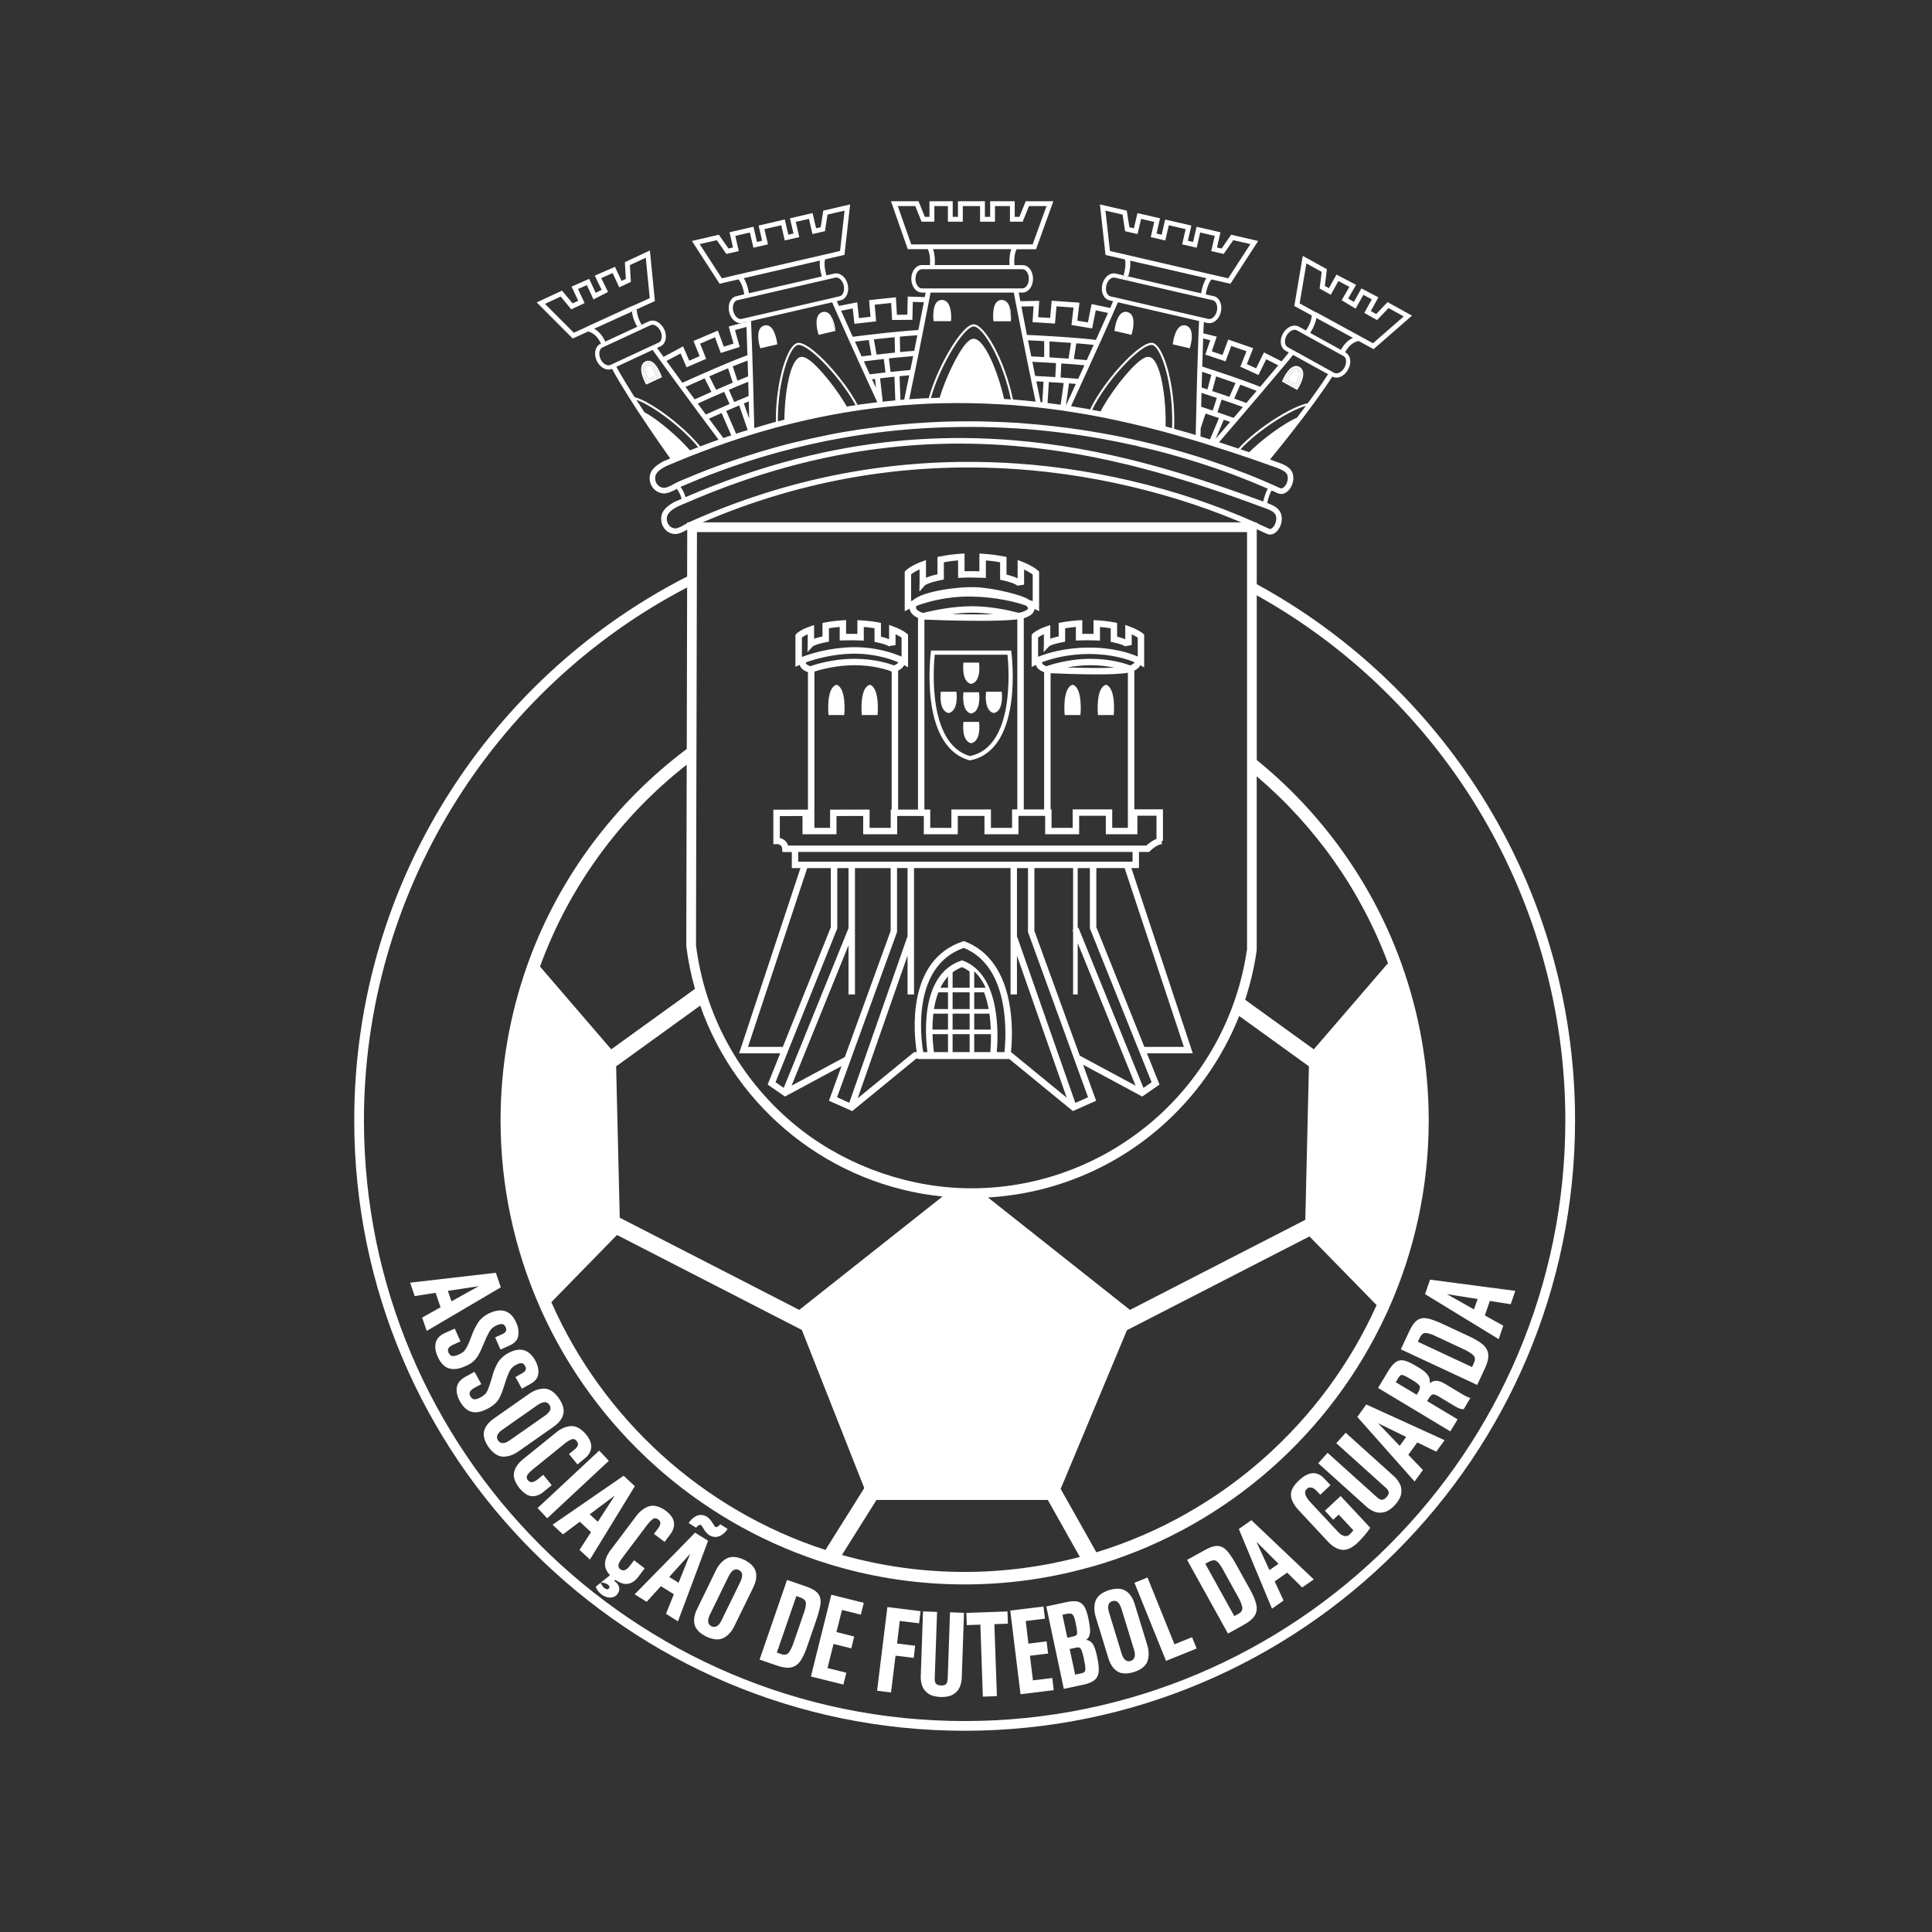 <svg width="32" height="32" viewBox="0 0 32 32" fill="none" xmlns="http://www.w3.org/2000/svg">
<rect x="0" y="0" width="32" height="32" fill="#333333" stroke="none"/>
<path d="M24.435 13.015C23.516 11.615 22.274 10.472 20.816 9.676V8.652H20.736H11.383L11.381 9.549C9.818 10.348 8.489 11.538 7.519 13.015C6.438 14.661 5.867 16.578 5.867 18.556C5.867 24.131 10.402 28.667 15.977 28.667C21.552 28.667 26.088 24.131 26.088 18.556C26.088 16.578 25.516 14.661 24.435 13.015ZM11.535 12.544L11.536 12.287L11.542 9.648L11.542 9.469L11.544 8.813H20.655V15.724C20.65 15.761 20.643 15.797 20.637 15.833C20.461 16.879 19.928 17.837 19.125 18.54C19.046 18.61 18.963 18.676 18.88 18.739C18.08 19.349 17.102 19.682 16.091 19.682C15.08 19.682 14.066 19.326 13.285 18.725C12.39 18.035 11.752 17.022 11.556 15.847C11.545 15.784 11.536 15.72 11.528 15.656L11.535 12.544H11.535ZM10.219 20.455L13.281 22.028L14.315 24.647L13.672 25.672C11.64 25.012 9.987 23.504 9.132 21.568L10.219 20.455L10.219 20.455ZM10.205 17.662L11.598 16.656C12.201 18.38 13.762 19.631 15.611 19.818L13.238 21.696L10.265 20.169L10.205 17.662V17.662ZM14.517 24.844H15.977H17.355L17.886 25.788C17.276 25.949 16.637 26.036 15.977 26.036C15.273 26.036 14.592 25.938 13.945 25.755L14.518 24.843L14.517 24.844ZM16.364 19.834C17.422 19.773 18.431 19.363 19.231 18.661C19.806 18.157 20.247 17.527 20.525 16.828L21.68 17.662L21.62 20.204L18.716 21.696L16.364 19.834L16.364 19.834ZM17.568 24.661L18.666 22.032L21.689 20.479L22.801 21.617C21.922 23.569 20.23 25.078 18.159 25.711L17.568 24.661V24.661ZM21.761 17.38L20.623 16.559C20.711 16.294 20.775 16.02 20.815 15.741L20.815 12.858C21.784 13.682 22.541 14.747 22.992 15.96L22.98 15.964L21.761 17.38L21.761 17.38ZM11.511 16.379L10.124 17.38L8.944 16.009C9.428 14.679 10.279 13.524 11.374 12.666L11.367 15.661L11.367 15.671C11.397 15.913 11.446 16.15 11.511 16.379V16.379ZM15.977 28.506C10.491 28.506 6.028 24.043 6.028 18.556C6.028 14.843 8.112 11.435 11.381 9.73L11.375 12.405C10.195 13.29 9.277 14.505 8.76 15.913C8.754 15.928 8.749 15.944 8.743 15.959C8.738 15.974 8.733 15.99 8.727 16.005C8.445 16.804 8.291 17.662 8.291 18.556C8.291 19.649 8.521 20.689 8.934 21.631C8.941 21.647 8.948 21.663 8.955 21.679C8.962 21.695 8.969 21.711 8.976 21.727C9.858 23.665 11.52 25.175 13.559 25.852C13.649 25.882 13.74 25.91 13.831 25.937C14.512 26.136 15.233 26.243 15.977 26.243C16.674 26.243 17.349 26.149 17.991 25.974C18.082 25.95 18.173 25.924 18.263 25.896C20.346 25.246 22.05 23.732 22.956 21.775C22.964 21.759 22.971 21.744 22.978 21.728C22.986 21.712 22.993 21.696 23 21.68C23.426 20.725 23.664 19.668 23.664 18.556C23.664 17.654 23.507 16.788 23.22 15.983C23.215 15.968 23.21 15.952 23.204 15.937C23.198 15.922 23.193 15.907 23.187 15.891C22.704 14.588 21.876 13.45 20.816 12.588L20.816 9.86C23.945 11.605 25.927 14.935 25.927 18.556C25.927 24.042 21.464 28.506 15.978 28.506L15.977 28.506Z" fill="white"/>
<path d="M8.213 21.081L6.793 21.245L6.869 21.467L7.215 21.413L7.297 21.653L6.992 21.823L7.068 22.044L8.295 21.322L8.213 21.081V21.081ZM7.93 21.303L7.478 21.554L7.418 21.381L7.93 21.303Z" fill="white"/>
<path d="M7.834 22.554C7.868 22.526 7.899 22.488 7.926 22.44C7.953 22.393 7.982 22.33 8.016 22.247C8.046 22.173 8.072 22.116 8.095 22.076C8.116 22.038 8.137 22.01 8.157 21.994C8.177 21.977 8.199 21.963 8.225 21.952C8.268 21.933 8.301 21.927 8.325 21.932C8.346 21.938 8.363 21.954 8.376 21.983C8.387 22.01 8.389 22.032 8.379 22.049C8.37 22.068 8.349 22.085 8.319 22.098L8.201 22.151L8.29 22.353L8.428 22.292C8.473 22.271 8.506 22.251 8.529 22.228C8.552 22.206 8.567 22.182 8.575 22.159C8.586 22.128 8.59 22.09 8.588 22.048C8.586 22.006 8.574 21.96 8.553 21.912C8.51 21.813 8.451 21.749 8.378 21.721C8.306 21.692 8.215 21.702 8.109 21.749C8.024 21.789 7.959 21.843 7.916 21.91C7.875 21.974 7.839 22.048 7.81 22.129C7.78 22.211 7.753 22.273 7.731 22.313C7.711 22.351 7.69 22.379 7.67 22.394C7.649 22.411 7.622 22.425 7.589 22.439C7.553 22.456 7.519 22.463 7.491 22.46C7.465 22.457 7.444 22.437 7.428 22.401C7.416 22.374 7.416 22.351 7.428 22.331C7.442 22.308 7.468 22.289 7.505 22.273L7.627 22.218L7.532 22.006L7.365 22.081H7.364C7.282 22.119 7.232 22.174 7.216 22.244C7.201 22.313 7.213 22.39 7.251 22.473C7.299 22.58 7.363 22.645 7.441 22.666C7.465 22.673 7.49 22.676 7.516 22.676C7.575 22.676 7.639 22.66 7.708 22.628C7.759 22.607 7.801 22.582 7.834 22.554V22.554Z" fill="white"/>
<path d="M8.207 23.242C8.238 23.211 8.266 23.17 8.289 23.12C8.312 23.07 8.336 23.003 8.361 22.92C8.385 22.843 8.406 22.784 8.425 22.743C8.443 22.703 8.462 22.674 8.48 22.655C8.498 22.636 8.519 22.62 8.544 22.608C8.585 22.585 8.617 22.575 8.642 22.579C8.664 22.583 8.682 22.598 8.697 22.625C8.711 22.651 8.714 22.672 8.706 22.691C8.698 22.711 8.679 22.729 8.65 22.745L8.537 22.808L8.644 23.001L8.775 22.928C8.819 22.904 8.85 22.88 8.871 22.856C8.892 22.832 8.905 22.807 8.91 22.783C8.919 22.751 8.92 22.713 8.914 22.672C8.909 22.631 8.893 22.586 8.868 22.539C8.816 22.445 8.752 22.385 8.677 22.364C8.602 22.342 8.512 22.359 8.411 22.415C8.33 22.462 8.27 22.522 8.233 22.592C8.197 22.66 8.168 22.737 8.147 22.82C8.123 22.904 8.102 22.968 8.084 23.01C8.067 23.05 8.049 23.079 8.03 23.096C8.01 23.115 7.985 23.132 7.953 23.148C7.918 23.169 7.886 23.178 7.857 23.177C7.831 23.176 7.809 23.159 7.789 23.124C7.775 23.098 7.773 23.076 7.784 23.054C7.796 23.03 7.82 23.009 7.855 22.989L7.972 22.925L7.859 22.721L7.698 22.81H7.698C7.619 22.856 7.574 22.915 7.565 22.986C7.556 23.056 7.574 23.131 7.619 23.212C7.676 23.313 7.745 23.372 7.825 23.387C7.841 23.39 7.858 23.392 7.874 23.392C7.94 23.392 8.012 23.369 8.088 23.326C8.136 23.3 8.177 23.272 8.207 23.241L8.207 23.242Z" fill="white"/>
<path d="M9.157 23.64C9.249 23.578 9.306 23.508 9.328 23.43C9.351 23.352 9.326 23.259 9.254 23.156C9.176 23.049 9.092 22.996 9.003 23C8.917 23.003 8.832 23.035 8.751 23.095L8.192 23.487C8.1 23.549 8.042 23.619 8.02 23.696C7.998 23.775 8.022 23.867 8.093 23.97C8.17 24.074 8.253 24.127 8.34 24.127C8.342 24.127 8.344 24.127 8.346 24.127C8.432 24.124 8.517 24.092 8.598 24.032L9.157 23.64H9.157ZM8.25 23.86C8.232 23.834 8.227 23.806 8.236 23.777C8.246 23.746 8.273 23.714 8.316 23.684L8.896 23.277C8.947 23.242 8.989 23.224 9.023 23.224C9.055 23.226 9.079 23.237 9.098 23.266C9.119 23.295 9.123 23.323 9.113 23.352C9.101 23.384 9.07 23.418 9.019 23.453L8.439 23.859C8.395 23.889 8.357 23.904 8.324 23.902C8.293 23.9 8.269 23.886 8.25 23.86Z" fill="white"/>
<path d="M9.138 24.599L8.998 24.427L8.908 24.501C8.869 24.532 8.835 24.548 8.807 24.549C8.783 24.55 8.761 24.539 8.742 24.515C8.726 24.498 8.721 24.478 8.726 24.453C8.729 24.435 8.747 24.402 8.816 24.345L9.331 23.928C9.39 23.878 9.438 23.848 9.474 23.838C9.492 23.832 9.521 23.83 9.552 23.869C9.571 23.894 9.577 23.916 9.571 23.937C9.564 23.961 9.545 23.986 9.515 24.01L9.424 24.083L9.564 24.255L9.686 24.156C9.75 24.104 9.786 24.044 9.792 23.976C9.798 23.909 9.77 23.836 9.708 23.759C9.623 23.659 9.535 23.612 9.446 23.621C9.361 23.63 9.278 23.668 9.202 23.734L8.671 24.163C8.584 24.232 8.532 24.306 8.515 24.384C8.497 24.463 8.528 24.552 8.604 24.649C8.677 24.735 8.747 24.78 8.815 24.782C8.817 24.782 8.819 24.782 8.821 24.782C8.885 24.782 8.947 24.757 9.004 24.708L9.138 24.599H9.138Z" fill="white"/>
<path d="M9.925 24.026L8.904 24.978L9.063 25.148L10.084 24.196L9.925 24.026Z" fill="white"/>
<path d="M10.329 24.443L9.152 25.254L9.324 25.414L9.603 25.205L9.789 25.377L9.599 25.671L9.771 25.831L10.515 24.616L10.329 24.443H10.329ZM10.183 24.771L9.902 25.206L9.768 25.081L10.183 24.771V24.771Z" fill="white"/>
<path d="M10.574 26.114L10.678 25.977L10.502 25.843L10.431 25.936C10.401 25.976 10.372 26 10.345 26.007C10.32 26.014 10.297 26.009 10.274 25.991C10.254 25.978 10.244 25.96 10.243 25.935C10.242 25.916 10.251 25.879 10.304 25.808L10.703 25.278C10.748 25.216 10.788 25.175 10.82 25.156C10.837 25.147 10.863 25.137 10.903 25.168C10.928 25.187 10.939 25.207 10.938 25.229C10.937 25.255 10.925 25.283 10.901 25.313L10.831 25.406L11.008 25.539L11.102 25.413C11.152 25.348 11.172 25.28 11.162 25.213C11.151 25.147 11.107 25.083 11.028 25.023C10.921 24.946 10.824 24.922 10.741 24.952C10.66 24.982 10.589 25.038 10.53 25.121L10.12 25.666C10.059 25.744 10.025 25.821 10.021 25.893C10.016 25.962 10.044 26.028 10.104 26.09L9.955 26.21L10.004 26.218C10.015 26.22 10.026 26.224 10.038 26.229C10.05 26.234 10.061 26.241 10.072 26.249C10.081 26.256 10.088 26.265 10.093 26.278C10.095 26.285 10.097 26.294 10.087 26.308C10.082 26.316 10.074 26.321 10.062 26.323C10.05 26.326 10.033 26.319 10.013 26.305C9.999 26.294 9.988 26.283 9.981 26.273C9.974 26.262 9.967 26.252 9.961 26.241L9.949 26.215L9.869 26.279L9.872 26.294C9.876 26.309 9.886 26.328 9.904 26.35C9.92 26.371 9.941 26.392 9.966 26.411C10.012 26.444 10.058 26.461 10.104 26.461C10.105 26.461 10.107 26.461 10.109 26.461C10.158 26.46 10.198 26.44 10.228 26.401C10.255 26.365 10.263 26.327 10.254 26.29C10.245 26.254 10.225 26.224 10.193 26.2C10.186 26.194 10.179 26.189 10.173 26.185L10.194 26.169C10.277 26.225 10.35 26.245 10.411 26.231C10.475 26.216 10.529 26.177 10.574 26.114H10.574Z" fill="white"/>
<path d="M11.513 25.386L10.512 26.407L10.711 26.531L10.946 26.272L11.161 26.406L11.031 26.73L11.229 26.855L11.728 25.52L11.513 25.386L11.513 25.386ZM11.432 25.735L11.239 26.216L11.084 26.119L11.432 25.735Z" fill="white"/>
<path d="M11.542 25.288C11.552 25.277 11.564 25.268 11.579 25.261C11.589 25.256 11.595 25.255 11.6 25.255C11.603 25.255 11.604 25.256 11.604 25.255C11.62 25.269 11.638 25.292 11.657 25.326C11.679 25.366 11.709 25.399 11.749 25.428C11.782 25.447 11.815 25.457 11.847 25.457C11.854 25.457 11.862 25.457 11.869 25.456C11.906 25.45 11.94 25.436 11.969 25.413C11.998 25.392 12.021 25.368 12.038 25.342L12.051 25.323L11.929 25.246L11.916 25.262C11.906 25.273 11.894 25.282 11.879 25.289C11.869 25.294 11.863 25.295 11.858 25.295C11.855 25.295 11.854 25.294 11.854 25.295C11.838 25.281 11.82 25.257 11.801 25.224C11.779 25.184 11.749 25.151 11.709 25.122C11.679 25.104 11.649 25.094 11.619 25.093C11.589 25.091 11.561 25.097 11.534 25.109C11.51 25.121 11.488 25.136 11.469 25.153C11.449 25.171 11.433 25.189 11.42 25.207L11.407 25.227L11.53 25.304L11.543 25.288L11.542 25.288Z" fill="white"/>
<path d="M12.321 25.833C12.201 25.778 12.101 25.773 12.025 25.819C11.951 25.863 11.893 25.932 11.851 26.024L11.552 26.638C11.502 26.736 11.485 26.826 11.504 26.904C11.522 26.984 11.588 27.052 11.7 27.108C11.766 27.138 11.826 27.154 11.879 27.154C11.923 27.154 11.963 27.143 11.997 27.123C12.071 27.079 12.13 27.009 12.171 26.917L12.471 26.304C12.521 26.205 12.537 26.116 12.519 26.037C12.5 25.957 12.434 25.889 12.321 25.832L12.321 25.833ZM12.259 26.207L11.948 26.844C11.925 26.891 11.898 26.922 11.868 26.937C11.841 26.95 11.813 26.95 11.783 26.936C11.755 26.922 11.738 26.9 11.731 26.87C11.725 26.838 11.733 26.797 11.755 26.75L12.066 26.113C12.093 26.058 12.122 26.021 12.151 26.005C12.178 25.989 12.206 25.989 12.237 26.005C12.269 26.02 12.287 26.043 12.292 26.073C12.297 26.107 12.286 26.152 12.259 26.207V26.207Z" fill="white"/>
<path d="M13.588 26.581C13.6 26.502 13.586 26.438 13.546 26.391C13.508 26.345 13.441 26.307 13.342 26.274L13.036 26.169L12.581 27.488L12.859 27.584C12.932 27.61 12.996 27.623 13.05 27.623C13.066 27.623 13.081 27.622 13.095 27.619C13.16 27.608 13.214 27.572 13.257 27.51C13.298 27.452 13.337 27.367 13.374 27.257L13.505 26.877C13.549 26.754 13.576 26.654 13.588 26.581H13.588ZM13.239 26.453C13.304 26.474 13.34 26.503 13.346 26.539C13.354 26.581 13.341 26.646 13.308 26.735L13.156 27.174C13.122 27.279 13.088 27.349 13.055 27.382C13.026 27.411 12.985 27.415 12.931 27.394L12.867 27.372L13.19 26.436L13.239 26.453Z" fill="white"/>
<path d="M13.431 27.768L13.969 27.902L14.018 27.706L13.706 27.628L13.806 27.229L14.1 27.302L14.148 27.106L13.854 27.032L13.946 26.666L14.258 26.744L14.307 26.548L13.769 26.414L13.431 27.768Z" fill="white"/>
<path d="M14.527 28.004L14.758 28.032L14.833 27.423L15.134 27.46L15.158 27.259L14.858 27.222L14.903 26.848L15.223 26.887L15.247 26.686L14.698 26.618L14.527 28.004Z" fill="white"/>
<path d="M15.696 27.805C15.695 27.845 15.687 27.875 15.67 27.893C15.654 27.91 15.626 27.918 15.586 27.916C15.545 27.915 15.517 27.905 15.502 27.887C15.487 27.867 15.48 27.837 15.482 27.797L15.521 26.698L15.288 26.69L15.251 27.757C15.248 27.813 15.255 27.867 15.272 27.918C15.29 27.971 15.324 28.015 15.373 28.05C15.421 28.084 15.491 28.104 15.58 28.108C15.585 28.108 15.591 28.108 15.596 28.108C15.677 28.108 15.742 28.093 15.789 28.064C15.84 28.033 15.877 27.991 15.898 27.94C15.918 27.89 15.929 27.837 15.93 27.781L15.967 26.713L15.735 26.705L15.697 27.805H15.696Z" fill="white"/>
<path d="M16.687 26.691L16.006 26.714L16.013 26.917L16.238 26.909L16.279 28.102L16.512 28.093L16.47 26.901L16.694 26.893L16.687 26.691Z" fill="white"/>
<path d="M17.109 27.832L17.059 27.424L17.36 27.388L17.335 27.186L17.034 27.224L16.989 26.849L17.308 26.81L17.283 26.609L16.733 26.676L16.903 28.062L17.453 27.994L17.429 27.793L17.109 27.832Z" fill="white"/>
<path d="M18.119 27.264C18.099 27.221 18.071 27.19 18.037 27.175C18.023 27.169 18.007 27.164 17.99 27.161C18 27.154 18.008 27.146 18.016 27.138C18.041 27.111 18.054 27.071 18.055 27.02C18.056 26.971 18.047 26.903 18.029 26.817C18.012 26.735 17.992 26.67 17.968 26.624C17.942 26.575 17.904 26.543 17.856 26.529C17.809 26.516 17.749 26.518 17.67 26.535L17.33 26.608L17.62 27.973L17.929 27.907C18.022 27.888 18.087 27.862 18.13 27.826C18.173 27.789 18.197 27.738 18.199 27.673C18.202 27.613 18.192 27.534 18.171 27.439C18.155 27.362 18.138 27.305 18.119 27.264V27.264ZM17.828 27.083C17.82 27.09 17.802 27.101 17.762 27.108L17.678 27.126L17.597 26.746L17.661 26.732C17.71 26.721 17.744 26.723 17.763 26.74C17.777 26.753 17.798 26.786 17.814 26.872C17.829 26.941 17.838 26.994 17.84 27.027C17.842 27.055 17.838 27.074 17.828 27.083H17.828ZM17.808 27.737L17.717 27.313L17.816 27.292C17.874 27.276 17.891 27.297 17.897 27.304C17.91 27.32 17.93 27.363 17.953 27.479C17.968 27.546 17.976 27.597 17.977 27.632C17.978 27.661 17.973 27.681 17.962 27.692C17.951 27.703 17.929 27.712 17.899 27.718L17.808 27.737V27.737Z" fill="white"/>
<path d="M18.798 26.581C18.767 26.474 18.718 26.397 18.651 26.353C18.583 26.307 18.488 26.302 18.367 26.338C18.242 26.38 18.166 26.444 18.141 26.53C18.117 26.612 18.122 26.703 18.154 26.799L18.354 27.451C18.384 27.557 18.433 27.634 18.5 27.679C18.538 27.705 18.585 27.718 18.64 27.718C18.682 27.718 18.73 27.71 18.783 27.694C18.909 27.652 18.985 27.588 19.01 27.502C19.034 27.42 19.03 27.329 18.998 27.233L18.798 26.581ZM18.789 27.454C18.778 27.483 18.758 27.502 18.726 27.511C18.696 27.52 18.669 27.516 18.643 27.498C18.617 27.48 18.595 27.444 18.579 27.394L18.372 26.716C18.354 26.658 18.35 26.611 18.361 26.579C18.37 26.55 18.39 26.531 18.424 26.52C18.436 26.517 18.447 26.515 18.458 26.515C18.477 26.515 18.494 26.521 18.51 26.533C18.537 26.554 18.559 26.595 18.577 26.653L18.785 27.331C18.8 27.381 18.801 27.422 18.79 27.453L18.789 27.454Z" fill="white"/>
<path d="M19.453 27.235L19.006 26.128L18.79 26.215L19.313 27.509L19.82 27.305L19.744 27.117L19.453 27.235Z" fill="white"/>
<path d="M20.697 26.314L20.502 25.962C20.44 25.847 20.385 25.76 20.337 25.702C20.287 25.641 20.23 25.608 20.169 25.606C20.108 25.603 20.036 25.628 19.945 25.68L19.662 25.837L20.339 27.057L20.596 26.915C20.686 26.866 20.746 26.816 20.78 26.763C20.815 26.708 20.824 26.643 20.807 26.57C20.791 26.501 20.754 26.414 20.697 26.313V26.314ZM20.444 26.768L19.963 25.901L20.009 25.875C20.068 25.842 20.114 25.834 20.145 25.854C20.181 25.876 20.221 25.93 20.265 26.014L20.49 26.42C20.545 26.515 20.574 26.587 20.577 26.634C20.579 26.675 20.555 26.708 20.503 26.735L20.444 26.767V26.768Z" fill="white"/>
<path d="M20.519 25.325L21.068 26.645L21.26 26.51L21.113 26.193L21.32 26.047L21.568 26.294L21.76 26.16L20.727 25.179L20.518 25.325L20.519 25.325ZM21.176 25.901L21.026 26.006L20.81 25.536L21.176 25.901Z" fill="white"/>
<path d="M21.945 25.023L22.083 25.171L22.173 25.086L22.416 25.346C22.41 25.353 22.404 25.361 22.397 25.37C22.384 25.385 22.369 25.402 22.351 25.419C22.328 25.44 22.301 25.447 22.269 25.441C22.236 25.435 22.201 25.414 22.167 25.378L21.703 24.88C21.657 24.831 21.628 24.786 21.619 24.747C21.611 24.712 21.619 24.685 21.644 24.661C21.666 24.641 21.69 24.633 21.717 24.638C21.746 24.642 21.775 24.66 21.805 24.691L21.867 24.758L22.037 24.599L21.937 24.492C21.874 24.425 21.805 24.394 21.735 24.401C21.665 24.408 21.593 24.447 21.515 24.52C21.423 24.604 21.378 24.688 21.382 24.768C21.386 24.847 21.434 24.935 21.524 25.029L21.989 25.528C22.064 25.61 22.141 25.657 22.22 25.668C22.23 25.67 22.24 25.671 22.25 25.671C22.322 25.671 22.399 25.633 22.48 25.559C22.52 25.522 22.559 25.48 22.596 25.436C22.634 25.392 22.664 25.353 22.686 25.32L22.696 25.305L22.205 24.779L21.945 25.022V25.023Z" fill="white"/>
<path d="M23.082 24.446L22.289 23.731L22.133 23.904L22.951 24.64C22.981 24.666 22.998 24.692 23.001 24.716C23.004 24.74 22.992 24.766 22.965 24.796C22.938 24.827 22.913 24.84 22.889 24.841C22.864 24.841 22.837 24.827 22.807 24.799L21.989 24.063L21.834 24.236L22.628 24.951C22.669 24.989 22.715 25.018 22.765 25.038C22.794 25.049 22.825 25.055 22.857 25.055C22.881 25.055 22.905 25.052 22.93 25.045C22.988 25.03 23.047 24.99 23.108 24.924C23.166 24.858 23.2 24.795 23.209 24.736C23.218 24.677 23.209 24.622 23.183 24.573C23.158 24.525 23.124 24.482 23.083 24.446L23.082 24.446Z" fill="white"/>
<path d="M22.63 23.263L22.481 23.469L23.43 24.538L23.568 24.348L23.326 24.096L23.475 23.891L23.789 24.044L23.927 23.854L22.648 23.271L22.631 23.264L22.63 23.263ZM23.183 23.948L22.825 23.573L23.291 23.8L23.183 23.948V23.948Z" fill="white"/>
<path d="M24.25 23.11C24.224 23.095 24.2 23.081 24.179 23.068L23.927 22.917C23.869 22.881 23.816 22.866 23.768 22.871C23.739 22.875 23.71 22.888 23.682 22.91C23.686 22.861 23.677 22.818 23.655 22.784C23.624 22.737 23.569 22.691 23.489 22.645C23.404 22.593 23.334 22.558 23.28 22.541C23.221 22.522 23.168 22.528 23.122 22.558C23.078 22.587 23.034 22.64 22.986 22.721L22.825 22.989L24.022 23.708L24.142 23.509L23.638 23.206L23.659 23.171C23.692 23.114 23.717 23.099 23.733 23.096C23.749 23.094 23.781 23.099 23.841 23.137L24.102 23.294C24.126 23.308 24.147 23.319 24.166 23.327C24.187 23.335 24.208 23.34 24.229 23.34L24.243 23.341L24.354 23.155L24.328 23.146C24.302 23.136 24.276 23.124 24.25 23.11ZM23.119 22.894L23.153 22.836C23.174 22.799 23.19 22.784 23.2 22.778C23.211 22.771 23.227 22.772 23.25 22.781C23.278 22.792 23.32 22.814 23.376 22.848C23.476 22.905 23.506 22.941 23.515 22.96C23.525 22.986 23.513 23.027 23.478 23.08L23.465 23.102L23.119 22.894Z" fill="white"/>
<path d="M24.32 22.127L23.955 21.957C23.837 21.9 23.741 21.862 23.669 21.843C23.592 21.823 23.527 21.83 23.477 21.865C23.427 21.898 23.382 21.961 23.339 22.056L23.202 22.349L24.467 22.939L24.591 22.673C24.635 22.581 24.655 22.505 24.651 22.441C24.647 22.376 24.616 22.318 24.56 22.269C24.506 22.223 24.425 22.175 24.32 22.127ZM23.484 22.224L23.506 22.177C23.533 22.115 23.566 22.082 23.603 22.079C23.644 22.076 23.709 22.096 23.794 22.138L24.215 22.334C24.315 22.379 24.381 22.42 24.41 22.456C24.436 22.488 24.436 22.529 24.41 22.582L24.382 22.643L23.484 22.224H23.484Z" fill="white"/>
<path d="M25.022 21.602L25.098 21.381L23.686 21.195L23.603 21.435L24.823 22.18L24.899 21.958L24.594 21.788L24.676 21.548L25.022 21.602V21.602ZM23.962 21.435L24.474 21.515L24.414 21.688L23.962 21.434L23.962 21.435Z" fill="white"/>
<path d="M14.412 11.342L14.409 11.341L14.407 11.342C14.235 11.389 14.272 11.817 14.273 11.835L14.274 11.843H14.535L14.536 11.835C14.537 11.818 14.573 11.406 14.412 11.342V11.342Z" fill="white"/>
<path d="M13.86 11.342L13.858 11.341L13.855 11.342C13.683 11.389 13.72 11.817 13.722 11.835L13.722 11.843H13.984L13.984 11.835C13.986 11.818 14.021 11.406 13.86 11.342V11.342Z" fill="white"/>
<path d="M16.752 10.805L16.748 10.775H15.421L15.417 10.805C15.417 10.809 15.368 11.196 15.419 11.604C15.489 12.155 15.708 12.496 16.054 12.592L16.062 12.594L16.07 12.593C16.438 12.523 16.672 12.189 16.748 11.627C16.804 11.211 16.753 10.809 16.752 10.805H16.752ZM16.065 12.523C15.363 12.32 15.461 11.056 15.482 10.844H16.687C16.71 11.06 16.812 12.372 16.065 12.523Z" fill="white"/>
<path d="M15.842 11.463L15.841 11.457H15.583L15.582 11.463C15.581 11.476 15.545 11.766 15.706 11.81L15.708 11.811L15.71 11.811C15.881 11.778 15.844 11.476 15.842 11.463H15.842Z" fill="white"/>
<path d="M16.217 11.472L16.216 11.466H15.958L15.957 11.472C15.956 11.484 15.92 11.775 16.081 11.819L16.083 11.82L16.084 11.819C16.256 11.787 16.219 11.485 16.217 11.472Z" fill="white"/>
<path d="M16.592 11.463L16.591 11.457H16.333L16.332 11.463C16.33 11.476 16.294 11.766 16.456 11.81L16.457 11.811L16.459 11.811C16.631 11.778 16.593 11.476 16.592 11.463H16.592Z" fill="white"/>
<path d="M16.217 10.981L16.216 10.975H15.958L15.957 10.981C15.956 10.993 15.92 11.283 16.081 11.328L16.083 11.329L16.084 11.328C16.256 11.296 16.219 10.994 16.217 10.981Z" fill="white"/>
<path d="M16.217 11.963L16.216 11.957H15.958L15.957 11.963C15.956 11.976 15.92 12.266 16.081 12.31L16.083 12.311L16.084 12.31C16.256 12.278 16.219 11.976 16.217 11.963Z" fill="white"/>
<path d="M18.324 11.342L18.322 11.341L18.319 11.342C18.146 11.389 18.184 11.817 18.185 11.835L18.186 11.843H18.447L18.448 11.835C18.45 11.818 18.485 11.406 18.324 11.342L18.324 11.342Z" fill="white"/>
<path d="M17.773 11.342L17.77 11.341L17.767 11.342C17.595 11.389 17.632 11.817 17.634 11.835L17.634 11.843H17.896L17.896 11.835C17.898 11.818 17.934 11.406 17.773 11.342V11.342Z" fill="white"/>
<path d="M15.469 17.426C15.469 17.429 15.47 17.432 15.47 17.434H15.702V17.426H15.469Z" fill="white"/>
<path d="M16.136 17.434H16.402C16.403 17.432 16.403 17.429 16.403 17.426H16.136V17.434Z" fill="white"/>
<path d="M16.06 17.426H15.778V17.434H16.06V17.426Z" fill="white"/>
<path d="M15.486 16.36V16.432C15.495 16.408 15.505 16.383 15.516 16.36H15.486Z" fill="white"/>
<path d="M15.391 17.129H15.392C15.392 17.122 15.392 17.115 15.391 17.108V17.129Z" fill="white"/>
<path d="M19.756 17.446L18.739 14.378H18.865V14.111H19.033L19.049 14.095C19.077 14.066 19.168 13.988 19.243 13.982L19.242 13.928H19.262V13.405L18.788 13.405V11.108C18.838 11.082 18.872 11.052 18.887 11.017L18.951 11.055V10.51L18.933 10.494C18.93 10.492 18.862 10.433 18.71 10.377L18.638 10.351V10.587C18.604 10.573 18.56 10.559 18.503 10.545V10.318L18.46 10.309C18.369 10.292 18.271 10.28 18.169 10.274L18.112 10.271V10.5C18.052 10.498 17.985 10.498 17.926 10.499V10.271L17.87 10.274C17.77 10.28 17.672 10.292 17.578 10.31L17.535 10.318V10.541C17.474 10.554 17.429 10.567 17.396 10.579V10.353L17.325 10.377C17.163 10.433 17.107 10.492 17.101 10.499L17.087 10.514V11.048L17.157 11.012C17.159 11.02 17.161 11.027 17.164 11.032C17.189 11.088 17.251 11.118 17.294 11.134V13.407L16.957 13.407V10.24C16.96 10.239 16.964 10.238 16.967 10.237C17.005 10.224 17.122 10.185 17.134 10.092C17.134 10.09 17.133 10.087 17.134 10.085L17.134 10.085L17.211 10.123V9.467L17.194 9.451C17.191 9.448 17.11 9.374 16.928 9.303L16.855 9.275V9.579C16.813 9.558 16.754 9.537 16.671 9.517V9.225L16.628 9.217C16.519 9.195 16.402 9.18 16.279 9.172L16.222 9.169V9.462C16.142 9.459 16.053 9.459 15.976 9.461V9.168L15.919 9.171C15.799 9.179 15.681 9.194 15.569 9.217L15.527 9.226V9.512C15.44 9.531 15.38 9.551 15.337 9.568V9.277L15.265 9.303C15.073 9.374 15.005 9.447 14.998 9.455L14.985 9.47V10.124L15.062 10.085C15.062 10.085 15.064 10.084 15.067 10.083C15.069 10.099 15.074 10.114 15.079 10.126C15.104 10.18 15.159 10.214 15.205 10.235V13.409L14.876 13.409V11.108C14.927 11.082 14.96 11.051 14.976 11.016L15.04 11.052V10.511L15.021 10.495C15.019 10.492 14.951 10.433 14.798 10.377L14.726 10.351V10.587C14.692 10.573 14.649 10.559 14.591 10.545V10.318L14.548 10.309C14.458 10.292 14.36 10.281 14.257 10.275L14.201 10.271V10.5C14.14 10.498 14.073 10.498 14.014 10.499V10.271L13.958 10.274C13.858 10.28 13.76 10.292 13.666 10.31L13.623 10.318V10.541C13.563 10.554 13.518 10.567 13.484 10.579V10.353L13.414 10.377C13.252 10.433 13.195 10.492 13.189 10.499L13.175 10.514V11.044L13.245 11.012C13.247 11.02 13.249 11.026 13.252 11.032C13.277 11.088 13.339 11.118 13.382 11.134V13.41L12.809 13.411V13.928L12.81 13.983L12.865 13.981C12.885 13.981 12.951 13.984 12.956 14.062L12.959 14.112H13.115V14.379H13.258L12.242 17.446H12.923L12.715 17.964L13.001 18.162L13.938 17.658L13.73 18.232L14.116 18.403L15.178 17.533H15.204L15.205 17.541H16.718L17.77 18.403L18.155 18.232L17.939 17.635L18.919 18.162L19.205 17.964L18.997 17.446H19.756L19.756 17.446ZM19.609 17.34H18.954L18.159 15.358V14.378H18.627L19.609 17.34V17.34ZM17.767 13.406V13.712H17.417V13.406H17.401V11.15C17.537 11.157 17.861 11.17 18.161 11.17C18.371 11.17 18.569 11.164 18.681 11.143V13.712H18.422V13.406L17.767 13.406ZM17.261 10.988C17.26 10.986 17.258 10.98 17.264 10.966C17.403 10.914 17.68 10.832 18.041 10.832C18.402 10.832 18.671 10.917 18.792 10.969C18.791 10.978 18.773 10.999 18.72 11.022C18.633 10.989 18.398 10.912 18.062 10.912C17.678 10.912 17.37 11.021 17.333 11.035C17.302 11.024 17.269 11.006 17.261 10.988ZM17.642 10.628V10.406C17.7 10.397 17.759 10.389 17.82 10.384V10.61L17.875 10.607C17.963 10.604 18.072 10.604 18.163 10.608L18.219 10.611V10.385C18.281 10.39 18.34 10.397 18.397 10.406V10.631L18.439 10.64C18.613 10.676 18.646 10.712 18.646 10.713C18.646 10.713 18.643 10.709 18.641 10.702L18.745 10.685V10.506C18.794 10.529 18.827 10.549 18.845 10.561V10.875C18.718 10.819 18.445 10.726 18.041 10.726C17.636 10.726 17.35 10.818 17.209 10.873C17.204 10.875 17.198 10.877 17.194 10.879V10.559C17.209 10.547 17.24 10.527 17.29 10.505V10.664L17.286 10.801L17.378 10.704C17.38 10.702 17.421 10.671 17.599 10.637L17.642 10.628ZM17.677 11.055C17.788 11.035 17.92 11.018 18.062 11.018C18.219 11.018 18.353 11.037 18.458 11.058C18.25 11.068 17.952 11.064 17.677 11.055ZM15.091 9.956V9.513C15.111 9.497 15.154 9.466 15.231 9.432V9.656L15.228 9.799L15.321 9.694C15.321 9.694 15.372 9.652 15.59 9.607L15.633 9.598V9.313C15.71 9.299 15.789 9.288 15.869 9.281V9.572L15.925 9.569C16.031 9.564 16.162 9.565 16.273 9.57L16.329 9.573V9.282C16.411 9.289 16.49 9.299 16.565 9.313V9.602L16.606 9.611C16.823 9.659 16.861 9.708 16.862 9.708C16.862 9.708 16.86 9.705 16.858 9.7L16.962 9.684V9.433C17.035 9.468 17.082 9.499 17.105 9.516V9.957C17.087 9.95 17.066 9.942 17.042 9.934C17.035 9.929 17.028 9.924 17.023 9.921C16.93 9.861 16.474 9.736 16.142 9.725C15.899 9.716 15.283 9.785 15.117 9.946C15.108 9.949 15.099 9.953 15.091 9.956L15.091 9.956ZM15.176 10.081C15.172 10.073 15.169 10.059 15.18 10.035C15.348 9.972 15.683 9.873 16.098 9.881C16.512 9.889 16.824 9.972 16.993 10.03C17.016 10.05 17.029 10.069 17.028 10.079C17.027 10.088 17.006 10.112 16.933 10.136C16.918 10.141 16.895 10.146 16.869 10.15C16.749 10.117 16.429 10.041 16.093 10.041C15.758 10.041 15.407 10.122 15.286 10.152C15.249 10.141 15.192 10.114 15.176 10.081V10.081ZM15.758 13.408V13.712H15.408V13.408H15.311V10.263C15.416 10.267 15.837 10.283 16.234 10.283C16.474 10.283 16.704 10.277 16.85 10.259V13.407H16.763V13.712H16.413V13.407L15.758 13.408ZM15.767 10.171C15.873 10.157 15.985 10.148 16.093 10.148C16.218 10.148 16.342 10.159 16.453 10.175C16.24 10.178 15.991 10.175 15.767 10.171ZM13.282 10.882V10.559C13.297 10.547 13.328 10.527 13.378 10.505V10.664L13.374 10.801L13.466 10.703C13.468 10.702 13.509 10.671 13.687 10.636L13.73 10.628V10.406C13.787 10.396 13.847 10.389 13.908 10.384V10.609L13.963 10.607C14.051 10.604 14.159 10.604 14.251 10.608L14.307 10.611V10.384C14.369 10.389 14.428 10.397 14.485 10.406V10.631L14.527 10.64C14.7 10.676 14.734 10.712 14.734 10.713C14.734 10.713 14.731 10.709 14.729 10.701L14.833 10.685V10.506C14.882 10.528 14.915 10.548 14.933 10.561V10.876C14.798 10.817 14.502 10.712 14.117 10.72C13.741 10.728 13.433 10.825 13.29 10.878C13.287 10.879 13.284 10.88 13.282 10.882V10.882ZM13.349 10.988C13.348 10.986 13.346 10.981 13.35 10.97C13.494 10.919 13.78 10.834 14.119 10.827C14.473 10.821 14.75 10.915 14.88 10.97C14.877 10.98 14.859 11 14.808 11.022C14.721 10.989 14.486 10.912 14.15 10.912C13.766 10.912 13.458 11.021 13.421 11.035C13.39 11.024 13.357 11.006 13.348 10.988L13.349 10.988ZM13.749 13.409V13.712H13.489V11.124C13.507 11.118 13.534 11.109 13.567 11.1C13.619 11.086 13.686 11.069 13.765 11.055C13.876 11.035 14.008 11.018 14.15 11.018C14.307 11.018 14.441 11.036 14.546 11.058C14.611 11.072 14.664 11.086 14.705 11.099C14.732 11.108 14.754 11.116 14.769 11.122V13.409H14.753V13.712H14.403V13.409L13.749 13.41V13.409ZM13.054 14.005C13.031 13.93 12.972 13.893 12.916 13.88V13.517L13.292 13.516V13.818H13.855V13.516L14.297 13.515V13.818H14.86V13.515H14.876L15.204 13.515H15.301V13.818H15.864V13.514L16.306 13.514V13.818H16.869V13.513H16.957L17.294 13.513H17.311V13.818H17.874V13.512L18.316 13.512V13.818H18.839V13.511L19.155 13.511V13.895C19.081 13.924 19.018 13.977 18.988 14.005H13.053L13.054 14.005ZM13.221 14.272V14.111H18.749L18.759 14.114V14.272H13.221ZM12.389 17.34L13.37 14.379H13.761V15.358L12.966 17.34H12.389V17.34ZM12.981 18.019L12.845 17.925L13.038 17.446L13.059 17.393L13.08 17.34L13.868 15.378V14.379H14.054V15.374L13.34 17.135L13.239 17.385L13.235 17.393L13.214 17.446L12.981 18.019ZM13.111 17.982L14.054 15.657V16.471H14.161V14.379H14.752V15.419L13.993 17.508L13.111 17.982L13.111 17.982ZM14.067 18.265L13.864 18.174L14.079 17.582L14.106 17.507L14.542 16.307L14.858 15.437V14.378H15.032V15.524L15.026 15.523L14.944 15.757L14.067 18.264L14.067 18.265ZM15.391 17.129V17.108C15.391 17.115 15.392 17.122 15.392 17.129H15.391ZM15.702 17.426V17.434H15.47C15.47 17.432 15.469 17.429 15.469 17.426C15.461 17.366 15.449 17.259 15.445 17.129H15.702V17.426ZM15.702 17.053H15.444C15.444 16.97 15.449 16.88 15.459 16.789H15.702V17.053ZM15.702 16.713H15.47C15.485 16.618 15.508 16.524 15.543 16.436H15.702V16.713ZM15.702 16.36H15.576C15.61 16.291 15.651 16.228 15.702 16.173V16.36ZM16.06 17.426V17.434H15.778V17.129H16.06V17.426ZM16.06 17.053H15.778V16.789H16.06V17.053ZM16.06 16.713H15.778V16.436H16.06V16.713ZM16.06 16.36H15.778V16.105C15.824 16.07 15.876 16.041 15.935 16.019C15.981 16.039 16.022 16.064 16.06 16.093V16.36ZM16.403 17.426C16.403 17.429 16.403 17.432 16.402 17.434H16.136V17.129H16.413C16.415 17.258 16.408 17.365 16.403 17.426ZM16.299 16.436C16.333 16.524 16.358 16.618 16.375 16.713H16.136V16.436H16.299ZM16.136 16.36V16.088C16.216 16.162 16.278 16.256 16.325 16.36H16.136ZM16.388 16.789C16.401 16.88 16.408 16.97 16.411 17.053H16.136V16.789H16.388ZM16.637 17.426H16.51C16.534 17.151 16.576 16.151 15.955 15.913L15.938 15.906L15.919 15.912C15.84 15.938 15.768 15.977 15.704 16.027H15.702V16.029C15.506 16.184 15.385 16.45 15.349 16.812C15.323 17.071 15.346 17.311 15.361 17.426H15.291C15.248 17.169 15.106 16.001 15.963 15.7C16.738 16.015 16.665 17.164 16.637 17.426L16.637 17.426ZM16.746 17.426H16.745C16.758 17.298 16.778 17.01 16.73 16.693C16.646 16.129 16.388 15.749 15.983 15.594L15.966 15.587L15.947 15.593C15.011 15.904 15.135 17.115 15.184 17.426H15.14L14.206 18.191L15.032 15.828V16.471H15.139V14.378H16.738V16.471H16.844V15.828L17.668 18.181L16.746 17.426L16.746 17.426ZM18.021 18.174L17.811 18.268L16.85 15.523L16.844 15.525V14.379H17.027V15.438L17.209 15.938L17.771 17.485L17.798 17.56L18.022 18.175L18.021 18.174ZM17.884 17.485L17.133 15.419V14.378H17.774V15.401L17.763 15.405L17.774 15.432V16.471H17.85V15.62L18.809 17.982L17.884 17.485ZM19.074 17.925L18.939 18.019L17.862 15.365L17.85 15.37V14.379H18.052V15.378L18.064 15.407L18.839 17.34L18.861 17.393L18.882 17.446L19.074 17.925V17.925Z" fill="white"/>
<path d="M20.42 7.497L20.42 7.497C20.419 7.496 20.417 7.496 20.416 7.495C20.417 7.496 20.418 7.497 20.42 7.497Z" fill="white"/>
<path d="M15.538 6.198L15.543 6.158C15.537 6.171 15.532 6.184 15.526 6.197C15.53 6.197 15.534 6.197 15.538 6.198H15.538Z" fill="white"/>
<path d="M15.688 5.006C15.642 4.957 15.561 4.954 15.516 5.004C15.493 5.029 15.479 5.065 15.471 5.102C15.464 5.133 15.46 5.165 15.459 5.194C15.457 5.242 15.46 5.28 15.461 5.289L15.464 5.32H15.752L15.754 5.288C15.755 5.268 15.764 5.086 15.688 5.006V5.006Z" fill="white"/>
<path d="M16.722 5.084L16.745 5.287C16.746 5.267 16.75 5.167 16.722 5.084Z" fill="white"/>
<path d="M16.722 5.084C16.713 5.054 16.699 5.027 16.679 5.006C16.633 4.957 16.553 4.954 16.507 5.004C16.435 5.083 16.45 5.268 16.452 5.289L16.455 5.321H16.743L16.745 5.288C16.745 5.288 16.745 5.287 16.745 5.286L16.722 5.084L16.722 5.084Z" fill="white"/>
<path d="M20.923 8.308C20.923 8.308 20.923 8.307 20.923 8.307C20.922 8.307 20.921 8.306 20.921 8.306C20.921 8.307 20.922 8.307 20.923 8.308H20.923Z" fill="white"/>
<path d="M19.889 6.823C19.89 6.824 19.892 6.824 19.893 6.824C19.893 6.819 19.893 6.814 19.893 6.809L19.889 6.823Z" fill="white"/>
<path d="M18.666 4.645C18.674 4.622 18.681 4.6 18.687 4.579L18.609 4.561C18.603 4.582 18.596 4.604 18.587 4.627L18.666 4.645L18.666 4.645Z" fill="white"/>
<path d="M18.748 5.225C18.731 5.195 18.704 5.175 18.67 5.167C18.639 5.16 18.608 5.166 18.581 5.185C18.493 5.245 18.466 5.429 18.463 5.45L18.459 5.481L18.74 5.546L18.749 5.515C18.755 5.495 18.804 5.321 18.748 5.225H18.748Z" fill="white"/>
<path d="M19.725 5.471C19.722 5.463 19.718 5.455 19.714 5.448C19.697 5.418 19.669 5.398 19.636 5.39C19.605 5.383 19.574 5.389 19.547 5.407C19.459 5.468 19.432 5.652 19.429 5.673L19.425 5.704L19.646 5.755L19.706 5.769L19.715 5.738C19.72 5.719 19.762 5.568 19.725 5.471Z" fill="white"/>
<path d="M13.971 6.342C13.957 6.323 13.943 6.305 13.929 6.287L13.937 6.347C13.938 6.346 13.951 6.345 13.971 6.342Z" fill="white"/>
<path d="M14.181 6.662L14.195 6.708C14.198 6.707 14.202 6.706 14.206 6.706C14.198 6.691 14.189 6.676 14.181 6.662Z" fill="white"/>
<path d="M12.909 6.469L12.897 6.395C12.893 6.421 12.889 6.447 12.885 6.474C12.893 6.472 12.902 6.47 12.909 6.469H12.909Z" fill="white"/>
<path d="M12.36 5.335C12.36 5.333 12.36 5.331 12.36 5.329L12.276 5.352C12.281 5.352 12.287 5.352 12.293 5.351L12.36 5.335Z" fill="white"/>
<path d="M13.835 5.45C13.833 5.433 13.815 5.305 13.759 5.227L13.834 5.482L13.839 5.481L13.835 5.45V5.45Z" fill="white"/>
<path d="M13.759 5.227C13.747 5.21 13.734 5.195 13.718 5.185C13.691 5.166 13.661 5.16 13.629 5.167C13.595 5.175 13.568 5.195 13.551 5.225C13.495 5.321 13.544 5.495 13.55 5.515L13.559 5.546L13.834 5.482L13.759 5.227H13.759Z" fill="white"/>
<path d="M12.87 5.673C12.867 5.652 12.84 5.468 12.752 5.407C12.726 5.389 12.695 5.383 12.663 5.39C12.63 5.398 12.603 5.418 12.585 5.448C12.529 5.543 12.578 5.718 12.584 5.738L12.593 5.769L12.874 5.704L12.87 5.673H12.87Z" fill="white"/>
<path d="M22.52 5.564L21.804 5.172C21.804 5.173 21.804 5.174 21.804 5.175C21.804 5.175 21.804 5.176 21.804 5.177L22.518 5.564C22.518 5.564 22.519 5.564 22.52 5.564V5.564Z" fill="white"/>
<path d="M21.46 6.366C21.489 6.314 21.529 6.224 21.515 6.17C21.511 6.154 21.502 6.143 21.489 6.136C21.477 6.129 21.467 6.128 21.454 6.133C21.407 6.149 21.354 6.228 21.322 6.29L21.46 6.366V6.366Z" fill="white"/>
<path d="M21.246 6.29L21.233 6.319L21.485 6.459L21.502 6.431C21.513 6.414 21.608 6.26 21.581 6.153C21.573 6.119 21.552 6.092 21.522 6.075C21.494 6.06 21.462 6.057 21.431 6.068C21.33 6.102 21.254 6.271 21.246 6.29ZM21.505 6.105C21.626 6.172 21.473 6.413 21.473 6.413L21.277 6.304C21.277 6.304 21.391 6.042 21.505 6.105Z" fill="white"/>
<path d="M21.277 6.304L21.473 6.413C21.473 6.413 21.626 6.172 21.505 6.105C21.391 6.042 21.277 6.304 21.277 6.304ZM21.454 6.133C21.467 6.129 21.477 6.129 21.489 6.136C21.502 6.143 21.511 6.154 21.515 6.17C21.529 6.224 21.489 6.314 21.46 6.366L21.322 6.29C21.353 6.228 21.407 6.149 21.454 6.133V6.133Z" fill="white"/>
<path d="M10.553 5.413L10.626 5.379C10.563 5.263 10.546 5.18 10.548 5.123L10.468 5.159C10.473 5.234 10.502 5.319 10.553 5.413H10.553Z" fill="white"/>
<path d="M10.474 5.064L9.732 5.405C9.732 5.405 9.734 5.406 9.735 5.406L10.473 5.069C10.473 5.069 10.473 5.068 10.474 5.067C10.474 5.066 10.474 5.065 10.475 5.064L10.474 5.064Z" fill="white"/>
<path d="M10.877 6.213C10.85 6.15 10.802 6.066 10.757 6.047C10.751 6.045 10.745 6.043 10.739 6.043C10.733 6.043 10.727 6.045 10.722 6.048C10.707 6.054 10.698 6.065 10.694 6.08C10.676 6.133 10.71 6.226 10.734 6.28L10.877 6.213H10.877Z" fill="white"/>
<path d="M10.703 6.37L10.964 6.248L10.953 6.219C10.946 6.199 10.882 6.025 10.783 5.984C10.753 5.971 10.722 5.971 10.692 5.985C10.661 6 10.639 6.025 10.628 6.058C10.593 6.163 10.678 6.324 10.687 6.342L10.703 6.37ZM10.707 6.016C10.825 5.961 10.921 6.23 10.921 6.23L10.718 6.325C10.718 6.325 10.582 6.075 10.707 6.016Z" fill="white"/>
<path d="M10.921 6.23C10.921 6.23 10.825 5.961 10.707 6.016C10.582 6.075 10.718 6.325 10.718 6.325L10.921 6.23ZM10.693 6.08C10.698 6.065 10.707 6.054 10.721 6.048C10.727 6.045 10.733 6.043 10.739 6.043C10.745 6.043 10.75 6.045 10.757 6.047C10.802 6.066 10.85 6.15 10.877 6.213L10.734 6.28C10.709 6.226 10.676 6.133 10.693 6.08H10.693Z" fill="white"/>
<path d="M11.925 7.373C11.925 7.373 11.924 7.373 11.924 7.373C11.924 7.373 11.924 7.373 11.925 7.373L11.925 7.373Z" fill="white"/>
<path d="M22.983 5.003L22.794 5.202L22.705 5.152L22.831 4.925L22.549 4.777L22.425 5.001L22.33 4.944L22.461 4.718L22.136 4.548L22.011 4.773L21.943 4.736L21.978 4.459L21.578 4.238L21.438 5.068L21.726 5.225C21.724 5.283 21.702 5.364 21.631 5.475L21.513 5.41C21.47 5.387 21.419 5.387 21.367 5.411C21.32 5.433 21.278 5.474 21.25 5.525C21.221 5.576 21.209 5.633 21.215 5.685C21.222 5.741 21.249 5.785 21.296 5.811L21.347 5.839C21.31 5.885 21.269 5.934 21.227 5.985L20.935 5.837L20.805 6.101L20.652 6.031L20.757 5.767L20.343 5.624L20.249 5.879L20.071 5.82L20.153 5.576L20.109 5.565C20.102 5.563 20.018 5.542 19.931 5.521C19.934 5.456 19.936 5.394 19.939 5.335L20 5.35L20.006 5.351C20.015 5.353 20.023 5.353 20.031 5.353C20.115 5.353 20.196 5.277 20.221 5.167C20.248 5.052 20.204 4.942 20.121 4.91C20.116 4.909 20.111 4.907 20.106 4.907L20.103 4.906L19.971 4.876C19.993 4.748 20.029 4.672 20.066 4.628L20.38 4.7L20.839 3.991L20.392 3.888L20.233 4.117L20.157 4.099L20.215 3.847L19.819 3.756L19.761 4.008L19.675 3.988L19.733 3.736L19.299 3.636L19.241 3.888L19.156 3.868L19.214 3.616L18.84 3.53L18.781 3.781L18.706 3.764L18.663 3.489L18.218 3.386L18.311 4.223L18.633 4.297C18.646 4.353 18.646 4.437 18.609 4.561L18.687 4.579C18.717 4.478 18.728 4.39 18.718 4.317L19.981 4.608C19.94 4.67 19.911 4.754 19.894 4.858L18.687 4.579C18.681 4.601 18.674 4.622 18.666 4.645L19.884 4.926L19.963 4.944L20.088 4.973L20.096 4.975C20.147 4.994 20.173 5.073 20.155 5.152C20.135 5.235 20.075 5.294 20.016 5.283L19.942 5.266L19.863 5.248L18.544 4.943L18.465 4.925L18.391 4.908C18.366 4.902 18.345 4.882 18.331 4.851C18.317 4.816 18.314 4.773 18.324 4.729C18.341 4.654 18.395 4.597 18.449 4.597C18.455 4.597 18.461 4.598 18.467 4.599L18.587 4.627C18.596 4.604 18.603 4.582 18.609 4.561L18.478 4.531C18.384 4.51 18.285 4.591 18.257 4.714C18.244 4.771 18.248 4.829 18.268 4.877C18.29 4.929 18.328 4.964 18.38 4.976L18.437 4.989C18.422 5.025 18.405 5.062 18.388 5.101L18.08 5.036L18.019 5.34L17.844 5.311L17.879 5.013L17.419 4.981L17.394 5.266L17.196 5.254L17.213 4.983L17.165 4.984C17.156 4.984 17.014 4.987 16.9 4.989C16.89 4.94 16.881 4.892 16.873 4.846H16.942C17.036 4.842 17.11 4.742 17.11 4.619C17.11 4.495 17.043 4.403 16.954 4.391C16.949 4.39 16.944 4.391 16.939 4.391L16.936 4.425V4.391H16.801C16.793 4.262 16.812 4.179 16.838 4.128H17.16L17.447 3.333H16.989L16.885 3.592H16.807V3.333H16.4V3.592H16.313V3.333H15.867V3.592H15.78V3.333H15.395V3.592H15.318L15.214 3.333H14.757L15.036 4.127H15.367C15.392 4.178 15.411 4.26 15.403 4.39H15.268C15.172 4.39 15.094 4.492 15.094 4.618C15.094 4.744 15.172 4.846 15.272 4.846H15.331C15.327 4.87 15.322 4.895 15.317 4.921L15.035 4.912L15.028 5.212L14.856 5.214L14.839 4.924L14.395 4.971L14.418 5.247L14.227 5.269L14.198 5.007L14.153 5.016C14.144 5.018 14.005 5.045 13.895 5.067C13.884 5.04 13.872 5.014 13.861 4.989L13.923 4.974C13.97 4.964 14.009 4.929 14.03 4.877C14.051 4.829 14.055 4.771 14.041 4.713C14.013 4.591 13.914 4.509 13.816 4.532L13.689 4.561C13.652 4.437 13.652 4.353 13.666 4.296L13.987 4.222L14.081 3.386L13.636 3.489L13.593 3.764L13.517 3.781L13.459 3.529L13.084 3.616L13.143 3.868L13.057 3.887L12.999 3.635L12.565 3.736L12.623 3.987L12.538 4.007L12.48 3.755L12.083 3.847L12.141 4.099L12.066 4.116L11.906 3.888L11.46 3.991L11.919 4.7L12.232 4.627C12.269 4.672 12.306 4.747 12.327 4.875L12.196 4.906L12.204 4.939L12.193 4.906C12.188 4.907 12.183 4.908 12.178 4.91C12.094 4.942 12.051 5.052 12.077 5.167C12.102 5.277 12.183 5.353 12.267 5.353C12.27 5.353 12.273 5.353 12.275 5.353L12.36 5.33C12.36 5.332 12.36 5.334 12.36 5.336L12.292 5.351C12.287 5.352 12.281 5.352 12.275 5.353L12.07 5.408L12.149 5.691L11.989 5.742L11.89 5.476L11.487 5.647L11.588 5.899L11.416 5.974L11.314 5.737L11.274 5.759C11.264 5.764 11.084 5.86 10.99 5.911C10.952 5.859 10.916 5.809 10.883 5.762L10.941 5.736C10.985 5.715 11.015 5.673 11.025 5.618C11.035 5.566 11.027 5.509 11.002 5.455C10.977 5.402 10.938 5.359 10.893 5.333C10.844 5.306 10.792 5.302 10.744 5.324L10.626 5.379L10.553 5.413L10.025 5.658C9.981 5.559 9.919 5.488 9.841 5.445L10.468 5.16L10.548 5.123L10.847 4.987L10.764 4.149L10.35 4.342L10.366 4.62L10.295 4.653L10.186 4.419L9.851 4.566L9.965 4.801L9.867 4.851L9.759 4.619L9.467 4.747L9.577 4.982L9.484 5.025L9.309 4.814L8.89 5.009L9.486 5.607L9.743 5.49C9.758 5.494 9.773 5.5 9.788 5.507C9.858 5.54 9.913 5.602 9.953 5.692L9.946 5.695L9.96 5.726L9.943 5.696C9.939 5.698 9.934 5.7 9.93 5.703C9.854 5.751 9.834 5.868 9.884 5.975C9.926 6.065 10.005 6.121 10.079 6.121C10.098 6.121 10.116 6.118 10.133 6.111L10.137 6.109C10.213 6.249 10.308 6.407 10.41 6.569C10.417 6.58 10.424 6.59 10.431 6.601C10.469 6.662 10.509 6.723 10.548 6.784C10.559 6.8 10.569 6.816 10.58 6.832C10.593 6.852 10.606 6.871 10.619 6.891C10.815 7.187 11.003 7.456 11.101 7.594C11.065 7.609 11.029 7.623 10.993 7.638C10.872 7.703 10.76 7.781 10.76 7.921C10.76 8.023 10.819 8.112 10.903 8.151C10.92 8.159 10.938 8.164 10.957 8.168C10.971 8.171 10.985 8.173 11 8.173C11.011 8.173 11.022 8.171 11.034 8.169C11.093 8.16 11.155 8.128 11.21 8.097C11.226 8.119 11.243 8.145 11.257 8.173C11.262 8.183 11.266 8.193 11.271 8.203C11.278 8.222 11.284 8.242 11.288 8.263C11.251 8.279 11.214 8.294 11.176 8.311C11.059 8.375 10.951 8.454 10.951 8.593C10.951 8.732 11.055 8.845 11.184 8.845C11.259 8.845 11.344 8.795 11.412 8.755L11.434 8.742C13.14 7.968 14.957 7.641 16.832 7.77C18.264 7.868 19.736 8.248 20.978 8.84C20.996 8.849 21.016 8.854 21.035 8.854C21.061 8.854 21.087 8.846 21.112 8.831C21.181 8.787 21.231 8.687 21.231 8.593C21.231 8.564 21.226 8.54 21.22 8.518C21.215 8.502 21.209 8.488 21.201 8.475C21.163 8.409 21.094 8.374 21.022 8.344L21.021 8.344C21.01 8.34 21 8.336 20.989 8.332C20.997 8.295 21.006 8.258 21.018 8.223C21.022 8.211 21.027 8.198 21.032 8.186C21.037 8.174 21.042 8.162 21.048 8.151C21.052 8.141 21.057 8.132 21.062 8.124C21.095 8.139 21.129 8.153 21.163 8.169C21.182 8.177 21.201 8.182 21.221 8.182C21.249 8.182 21.276 8.173 21.302 8.156C21.372 8.112 21.422 8.013 21.422 7.921C21.422 7.77 21.316 7.716 21.206 7.672L21.205 7.672C21.149 7.651 21.092 7.632 21.035 7.611C21.149 7.472 21.337 7.239 21.532 6.984C21.546 6.965 21.561 6.947 21.575 6.929C21.586 6.913 21.598 6.898 21.609 6.883C21.653 6.825 21.697 6.767 21.739 6.708C21.747 6.698 21.754 6.688 21.762 6.678C21.875 6.524 21.981 6.372 22.067 6.238L22.071 6.24C22.091 6.25 22.112 6.255 22.134 6.255C22.206 6.255 22.283 6.205 22.328 6.122C22.386 6.019 22.374 5.901 22.302 5.848C22.298 5.845 22.294 5.842 22.289 5.84L22.286 5.838L22.28 5.835C22.326 5.748 22.385 5.69 22.457 5.662C22.473 5.656 22.488 5.651 22.503 5.648L22.751 5.783L23.387 5.228L22.983 5.004L22.983 5.003ZM18.695 4.229L18.579 4.202L18.384 4.157L18.31 3.489L18.593 3.554L18.635 3.829L18.841 3.877L18.9 3.625L19.118 3.676L19.06 3.927L19.301 3.983L19.359 3.731L19.638 3.795L19.58 4.047L19.821 4.103L19.879 3.851L20.12 3.907L20.062 4.159L20.268 4.206L20.427 3.978L20.71 4.043L20.343 4.61L20.156 4.566L20.04 4.54L18.695 4.229L18.695 4.229ZM9.735 5.406L9.531 5.499L9.504 5.511L9.027 5.033L9.287 4.912L9.462 5.124L9.683 5.02L9.574 4.787L9.72 4.723L9.83 4.959L10.071 4.836L9.959 4.606L10.147 4.523L10.257 4.759L10.449 4.669L10.433 4.391L10.696 4.269L10.762 4.938L10.584 5.019L10.474 5.069L9.735 5.406L9.735 5.406ZM19.928 5.606C19.968 5.616 20.009 5.626 20.045 5.635L19.964 5.873L20.299 5.985L20.393 5.73L20.646 5.817L20.544 6.074L20.844 6.211L20.973 5.95L21.172 6.051C21.077 6.164 20.974 6.285 20.872 6.407C20.614 6.301 20.204 6.165 19.913 6.071C19.918 5.912 19.923 5.753 19.928 5.606V5.606ZM20.166 6.827L20.234 6.618C20.356 6.659 20.477 6.702 20.586 6.742C20.533 6.805 20.481 6.865 20.433 6.921C20.347 6.89 20.257 6.859 20.166 6.828L20.166 6.827ZM20.375 6.989C20.273 7.107 20.19 7.204 20.136 7.266L20.27 6.952C20.305 6.964 20.34 6.977 20.375 6.989ZM20.078 6.477L20.143 6.235C20.249 6.27 20.358 6.307 20.464 6.344L20.363 6.573C20.268 6.54 20.171 6.508 20.078 6.477H20.078ZM20.442 6.601L20.543 6.372C20.642 6.408 20.735 6.442 20.814 6.474C20.757 6.542 20.7 6.609 20.644 6.674C20.58 6.65 20.513 6.626 20.442 6.601ZM19.91 6.158C19.959 6.174 20.01 6.191 20.064 6.208L19.999 6.45C19.966 6.44 19.934 6.429 19.903 6.419C19.905 6.334 19.908 6.246 19.91 6.158L19.91 6.158ZM19.901 6.507C19.981 6.533 20.067 6.561 20.155 6.591L20.086 6.8C20.021 6.778 19.957 6.757 19.895 6.737C19.897 6.664 19.899 6.587 19.901 6.507ZM19.887 7.093L19.968 6.849C20.041 6.874 20.116 6.899 20.19 6.925L20.041 7.278C19.988 7.261 19.936 7.245 19.884 7.229C19.884 7.194 19.885 7.148 19.887 7.093V7.093ZM18.42 5.227C18.436 5.189 18.452 5.153 18.468 5.117C18.485 5.079 18.501 5.042 18.516 5.007L19.86 5.317C19.857 5.375 19.855 5.437 19.852 5.501C19.851 5.529 19.85 5.558 19.849 5.587C19.844 5.732 19.839 5.888 19.834 6.046C19.833 6.075 19.832 6.104 19.831 6.133C19.829 6.221 19.826 6.308 19.824 6.394C19.823 6.423 19.823 6.452 19.822 6.481C19.82 6.561 19.817 6.638 19.816 6.711C19.816 6.714 19.816 6.717 19.816 6.721C19.816 6.73 19.815 6.74 19.815 6.75C19.815 6.766 19.814 6.782 19.814 6.799C19.811 6.9 19.809 6.99 19.808 7.066C19.806 7.112 19.806 7.154 19.805 7.188C19.805 7.194 19.805 7.199 19.805 7.205C19.712 7.178 19.619 7.15 19.524 7.124C19.498 7.116 19.473 7.109 19.447 7.102C19.447 7.091 19.448 7.08 19.448 7.068C19.452 6.935 19.448 6.804 19.438 6.678C19.435 6.647 19.432 6.617 19.429 6.587C19.376 6.097 19.228 5.711 19.094 5.68C19.05 5.671 18.985 5.693 18.902 5.75C18.742 5.857 18.522 6.084 18.334 6.334C18.315 6.359 18.296 6.386 18.277 6.412C18.189 6.535 18.112 6.662 18.056 6.781C18.049 6.78 18.042 6.779 18.035 6.777C18.006 6.772 17.976 6.767 17.947 6.762C17.878 6.75 17.809 6.739 17.739 6.728C17.775 6.649 17.834 6.521 17.905 6.366C17.918 6.339 17.931 6.31 17.944 6.281C17.976 6.21 18.011 6.135 18.046 6.058C18.059 6.03 18.071 6.002 18.084 5.973C18.121 5.892 18.159 5.808 18.197 5.724C18.21 5.696 18.222 5.669 18.235 5.641C18.299 5.498 18.362 5.357 18.42 5.227L18.42 5.227ZM19.04 5.913C19.003 5.904 18.956 5.92 18.898 5.962C18.702 6.101 18.366 6.543 18.23 6.814C18.184 6.805 18.137 6.796 18.09 6.788C18.147 6.669 18.225 6.542 18.313 6.419C18.331 6.393 18.35 6.368 18.369 6.342C18.552 6.101 18.766 5.883 18.921 5.778C18.984 5.735 19.037 5.713 19.072 5.713C19.077 5.713 19.082 5.713 19.086 5.714C19.196 5.74 19.34 6.099 19.394 6.577C19.397 6.607 19.4 6.637 19.403 6.667C19.414 6.803 19.419 6.946 19.413 7.092C19.377 7.083 19.341 7.073 19.306 7.063C19.318 6.615 19.229 5.957 19.04 5.913H19.04ZM17.146 6.227C17.131 6.153 17.115 6.074 17.099 5.992C17.216 5.998 17.352 6.005 17.491 6.014L17.479 6.246C17.363 6.239 17.25 6.232 17.146 6.227ZM17.284 6.323L17.263 6.664C17.254 6.663 17.245 6.662 17.236 6.661C17.219 6.58 17.194 6.459 17.165 6.316C17.203 6.318 17.243 6.32 17.284 6.322L17.284 6.323ZM17.081 5.903C17.063 5.816 17.045 5.726 17.027 5.636C17.107 5.64 17.198 5.645 17.295 5.65V5.914C17.218 5.91 17.146 5.906 17.081 5.903ZM17.383 5.919V5.655C17.5 5.662 17.621 5.67 17.739 5.679L17.699 5.94C17.593 5.932 17.486 5.925 17.383 5.919ZM17.372 6.328C17.453 6.333 17.536 6.338 17.618 6.344L17.568 6.704C17.496 6.694 17.424 6.684 17.351 6.675L17.372 6.328L17.372 6.328ZM17.567 6.252L17.579 6.02C17.711 6.029 17.842 6.038 17.962 6.05C17.926 6.128 17.892 6.203 17.859 6.274C17.765 6.266 17.666 6.259 17.567 6.252ZM17.787 5.946L17.827 5.686C17.931 5.694 18.029 5.704 18.114 5.713C18.076 5.798 18.038 5.883 18 5.965C17.932 5.958 17.861 5.952 17.787 5.946ZM17.706 6.35C17.745 6.353 17.783 6.356 17.82 6.359C17.748 6.516 17.69 6.643 17.656 6.716C17.656 6.716 17.655 6.716 17.655 6.716L17.706 6.35V6.35ZM17.119 5.072L17.102 5.336L17.474 5.359L17.499 5.074L17.781 5.094L17.747 5.383L18.089 5.44L18.149 5.14L18.352 5.183C18.29 5.323 18.222 5.476 18.152 5.63C17.831 5.59 17.324 5.562 17.009 5.547C16.977 5.385 16.945 5.225 16.917 5.077C16.983 5.075 17.058 5.074 17.12 5.073L17.119 5.072ZM15.294 4.048H15.093L14.87 3.413H15.16L15.264 3.672H15.476V3.413H15.7V3.672H15.947V3.413H16.233V3.672H16.48V3.413H16.728V3.672H16.939L17.043 3.413H17.334L17.104 4.047H15.294L15.294 4.048ZM16.721 4.39H15.483C15.489 4.285 15.48 4.197 15.454 4.127H16.75C16.724 4.197 16.715 4.285 16.721 4.39H16.721ZM15.268 4.777C15.211 4.777 15.163 4.704 15.163 4.618C15.163 4.532 15.211 4.459 15.273 4.459H16.936L16.945 4.459C16.998 4.466 17.041 4.537 17.041 4.618C17.041 4.703 16.995 4.774 16.936 4.777H15.268ZM15.382 5.008C15.388 4.98 15.393 4.951 15.398 4.924C15.403 4.897 15.408 4.871 15.413 4.846H16.792C16.8 4.892 16.809 4.94 16.819 4.991C16.824 5.019 16.83 5.048 16.836 5.078C16.864 5.225 16.895 5.383 16.927 5.543C16.933 5.573 16.939 5.603 16.945 5.632C16.963 5.722 16.98 5.812 16.998 5.899C17.004 5.929 17.01 5.959 17.016 5.988C17.033 6.07 17.049 6.148 17.064 6.223C17.065 6.225 17.065 6.227 17.066 6.229C17.068 6.239 17.07 6.249 17.072 6.258C17.075 6.277 17.079 6.294 17.082 6.312C17.111 6.45 17.135 6.567 17.153 6.652C17.097 6.646 17.041 6.64 16.985 6.635C16.955 6.632 16.925 6.63 16.895 6.627C16.859 6.624 16.823 6.62 16.786 6.617C16.784 6.617 16.781 6.617 16.778 6.617C16.638 5.945 16.304 5.372 16.127 5.372C16.081 5.372 16.024 5.409 15.955 5.483C15.827 5.62 15.668 5.88 15.543 6.158L15.537 6.198C15.534 6.197 15.53 6.197 15.526 6.196C15.468 6.33 15.418 6.466 15.383 6.594C15.35 6.595 15.317 6.597 15.284 6.598C15.255 6.6 15.226 6.602 15.197 6.604C15.151 6.606 15.105 6.609 15.06 6.612C15.081 6.509 15.11 6.369 15.143 6.208C15.149 6.18 15.155 6.151 15.161 6.121C15.176 6.047 15.191 5.97 15.208 5.891C15.213 5.863 15.219 5.834 15.225 5.805C15.242 5.72 15.259 5.635 15.276 5.549C15.282 5.52 15.288 5.492 15.293 5.463C15.325 5.305 15.355 5.149 15.382 5.008L15.382 5.008ZM16.744 6.615C16.706 6.612 16.669 6.611 16.631 6.608C16.533 6.174 16.312 5.611 16.127 5.611C16.089 5.611 16.047 5.636 16 5.69C15.854 5.854 15.652 6.289 15.563 6.588C15.515 6.59 15.466 6.591 15.419 6.593C15.528 6.194 15.79 5.711 15.98 5.506C16.041 5.442 16.093 5.407 16.127 5.407C16.273 5.407 16.603 5.943 16.744 6.615V6.615ZM14.577 6.266C14.655 6.257 14.736 6.248 14.815 6.239L14.829 6.632C14.757 6.639 14.685 6.645 14.614 6.653C14.613 6.65 14.611 6.648 14.61 6.645L14.62 6.644L14.577 6.266H14.577ZM14.406 6.2C14.374 6.131 14.342 6.059 14.308 5.985C14.409 5.972 14.522 5.959 14.639 5.946L14.666 6.169C14.576 6.179 14.488 6.19 14.406 6.2ZM14.51 6.426C14.489 6.381 14.467 6.333 14.443 6.282C14.459 6.28 14.476 6.278 14.493 6.276L14.51 6.426H14.51ZM14.271 5.904C14.234 5.823 14.197 5.741 14.161 5.659C14.23 5.651 14.308 5.641 14.389 5.631L14.434 5.883C14.377 5.89 14.322 5.897 14.271 5.903L14.271 5.904ZM14.474 5.621C14.587 5.608 14.705 5.595 14.818 5.584L14.824 5.84C14.722 5.85 14.618 5.862 14.519 5.873L14.474 5.621ZM14.751 6.16L14.723 5.936C14.862 5.921 15.001 5.908 15.125 5.898C15.109 5.977 15.093 6.054 15.078 6.128C14.974 6.137 14.862 6.148 14.75 6.16H14.751ZM14.904 5.576C15.009 5.566 15.109 5.558 15.194 5.553C15.177 5.64 15.16 5.726 15.143 5.811C15.069 5.816 14.991 5.823 14.909 5.831L14.904 5.576V5.576ZM15.06 6.216C15.027 6.378 14.998 6.518 14.977 6.618C14.956 6.62 14.935 6.622 14.914 6.624L14.9 6.231C14.955 6.225 15.009 6.22 15.06 6.216V6.216ZM14.124 5.109L14.152 5.363L14.511 5.323L14.488 5.047L14.76 5.018L14.776 5.3L15.112 5.297L15.119 5L15.302 5.006C15.274 5.149 15.243 5.307 15.211 5.467C14.907 5.483 14.431 5.539 14.124 5.578C14.056 5.428 13.991 5.281 13.931 5.147C13.994 5.135 14.066 5.12 14.124 5.109ZM14.041 5.589C14.053 5.616 14.065 5.643 14.078 5.67C14.114 5.752 14.152 5.834 14.188 5.914C14.2 5.941 14.213 5.969 14.225 5.996C14.259 6.07 14.291 6.141 14.323 6.21C14.324 6.213 14.325 6.215 14.326 6.218C14.33 6.227 14.335 6.236 14.339 6.245C14.346 6.261 14.353 6.276 14.36 6.292C14.428 6.441 14.488 6.57 14.531 6.663C14.447 6.673 14.364 6.683 14.28 6.695C14.255 6.699 14.231 6.702 14.206 6.706C14.202 6.706 14.199 6.707 14.195 6.708L14.181 6.662C14.122 6.556 14.05 6.447 13.972 6.342C13.951 6.345 13.939 6.346 13.938 6.347L13.929 6.287C13.75 6.056 13.547 5.85 13.398 5.75C13.315 5.694 13.25 5.671 13.206 5.681C13.09 5.708 12.964 5.999 12.897 6.395L12.909 6.469C12.902 6.47 12.894 6.472 12.885 6.474C12.862 6.634 12.849 6.808 12.85 6.988C12.834 6.992 12.817 6.996 12.801 7C12.774 7.008 12.747 7.016 12.72 7.024C12.644 7.045 12.568 7.067 12.493 7.09C12.49 6.968 12.486 6.802 12.481 6.616C12.48 6.587 12.48 6.557 12.479 6.527C12.477 6.451 12.475 6.372 12.473 6.292C12.472 6.263 12.471 6.233 12.47 6.204C12.468 6.117 12.465 6.029 12.462 5.942C12.461 5.913 12.46 5.884 12.46 5.855C12.455 5.712 12.45 5.574 12.445 5.448C12.443 5.403 12.441 5.359 12.44 5.317L12.505 5.302L13.783 5.007C13.794 5.032 13.805 5.057 13.816 5.083C13.828 5.109 13.839 5.136 13.851 5.163C13.91 5.295 13.975 5.441 14.041 5.589H14.041ZM14.171 6.711C14.123 6.719 14.074 6.727 14.026 6.734C13.872 6.463 13.579 6.088 13.401 5.961C13.343 5.92 13.296 5.904 13.259 5.913C13.085 5.953 12.996 6.512 12.992 6.951C12.956 6.96 12.92 6.969 12.884 6.979C12.88 6.315 13.074 5.746 13.213 5.714C13.217 5.713 13.222 5.712 13.227 5.712C13.262 5.712 13.315 5.735 13.378 5.778C13.61 5.934 13.974 6.347 14.171 6.711L14.171 6.711ZM12.143 4.566L11.956 4.61L11.589 4.043L11.872 3.978L12.031 4.206L12.237 4.159L12.179 3.907L12.42 3.851L12.479 4.103L12.72 4.047L12.661 3.795L12.94 3.731L12.998 3.983L13.239 3.927L13.18 3.675L13.399 3.625L13.457 3.877L13.664 3.829L13.706 3.554L13.989 3.489L13.914 4.157L13.72 4.202L13.604 4.229L12.259 4.539L12.142 4.566L12.143 4.566ZM12.318 4.608L13.581 4.316C13.571 4.39 13.582 4.478 13.612 4.579L12.405 4.857C12.387 4.754 12.359 4.67 12.318 4.608H12.318ZM12.357 5.265L12.28 5.283C12.225 5.293 12.164 5.234 12.145 5.151C12.126 5.073 12.152 4.993 12.205 4.974L12.212 4.973L12.337 4.944L12.415 4.926L13.633 4.645L13.711 4.627L13.836 4.598C13.892 4.585 13.955 4.645 13.975 4.729C13.985 4.772 13.982 4.815 13.967 4.85C13.954 4.881 13.933 4.902 13.904 4.908L13.834 4.924L13.755 4.943L12.436 5.247L12.357 5.265H12.357ZM12.215 6.306L12.137 6.068C12.225 6.032 12.309 5.999 12.383 5.971C12.386 6.059 12.388 6.147 12.391 6.234C12.334 6.256 12.275 6.28 12.215 6.305V6.306ZM12.393 6.323C12.396 6.404 12.398 6.483 12.4 6.559C12.322 6.591 12.241 6.625 12.161 6.659L12.072 6.457C12.181 6.41 12.291 6.364 12.393 6.323ZM12.137 6.338C12.045 6.377 11.951 6.418 11.861 6.457L11.748 6.233C11.849 6.189 11.956 6.143 12.059 6.1L12.137 6.338ZM11.784 6.491C11.68 6.537 11.584 6.58 11.506 6.615C11.456 6.548 11.405 6.479 11.354 6.409C11.439 6.37 11.55 6.321 11.671 6.267L11.784 6.491ZM11.994 6.49L12.084 6.692C11.941 6.753 11.804 6.815 11.691 6.866C11.648 6.808 11.603 6.747 11.557 6.684C11.675 6.631 11.831 6.561 11.995 6.49H11.994ZM11.952 6.841L12.112 7.211C12.068 7.225 12.025 7.24 11.981 7.255C11.926 7.181 11.842 7.069 11.742 6.934C11.806 6.906 11.877 6.874 11.952 6.841ZM12.029 6.807C12.099 6.777 12.172 6.745 12.244 6.715L12.369 7.079L12.383 7.123C12.319 7.143 12.255 7.163 12.191 7.184L12.177 7.149L12.029 6.807V6.807ZM12.321 6.682C12.348 6.671 12.375 6.659 12.402 6.648C12.404 6.753 12.407 6.85 12.409 6.936L12.321 6.682H12.321ZM11.273 5.854L11.372 6.084L11.696 5.943L11.596 5.692L11.842 5.587L11.938 5.846L12.252 5.747L12.174 5.467L12.364 5.415C12.369 5.558 12.375 5.717 12.38 5.883C12.06 6 11.559 6.224 11.303 6.34C11.212 6.217 11.123 6.094 11.039 5.979C11.102 5.945 11.199 5.893 11.273 5.854V5.854ZM10.107 6.046C10.107 6.046 10.105 6.047 10.104 6.047C10.053 6.066 9.982 6.022 9.947 5.946C9.913 5.872 9.922 5.79 9.97 5.76L9.978 5.756L10.05 5.722L10.588 5.473L10.661 5.439L10.777 5.385C10.787 5.381 10.797 5.378 10.807 5.378C10.824 5.378 10.842 5.383 10.859 5.393C10.892 5.412 10.921 5.444 10.94 5.484C10.959 5.525 10.965 5.567 10.958 5.604C10.952 5.638 10.935 5.662 10.908 5.675L10.842 5.705L10.769 5.739L10.177 6.014L10.107 6.046V6.046ZM10.21 6.075L10.809 5.796C10.844 5.844 10.881 5.896 10.919 5.949C11.014 6.081 11.121 6.227 11.228 6.374C11.245 6.397 11.262 6.42 11.279 6.443C11.33 6.512 11.381 6.581 11.431 6.649C11.448 6.672 11.465 6.695 11.482 6.718C11.515 6.763 11.548 6.808 11.58 6.851C11.592 6.867 11.604 6.883 11.616 6.899C11.633 6.923 11.65 6.946 11.667 6.968C11.763 7.097 11.845 7.207 11.902 7.283C11.892 7.287 11.882 7.29 11.872 7.293C11.845 7.303 11.818 7.312 11.791 7.322C11.726 7.346 11.661 7.37 11.597 7.394C11.328 7.064 10.859 6.713 10.587 6.603C10.559 6.592 10.534 6.584 10.511 6.578C10.398 6.4 10.292 6.226 10.209 6.074L10.21 6.075ZM10.674 6.828C10.629 6.761 10.584 6.692 10.54 6.623C10.552 6.627 10.562 6.63 10.574 6.635C10.841 6.742 11.299 7.084 11.564 7.407C11.518 7.424 11.473 7.441 11.428 7.459C11.237 7.238 10.887 6.938 10.674 6.828V6.828ZM21.139 8.592C21.139 8.654 21.105 8.725 21.063 8.752C21.042 8.765 21.027 8.761 21.018 8.757C19.766 8.159 18.282 7.776 16.839 7.677C16.572 7.659 16.306 7.65 16.042 7.65C14.434 7.65 12.874 7.988 11.392 8.659L11.365 8.675C11.307 8.709 11.235 8.752 11.185 8.752C11.107 8.752 11.044 8.68 11.044 8.592C11.044 8.504 11.115 8.45 11.218 8.393C11.243 8.382 11.268 8.372 11.293 8.36C11.317 8.35 11.34 8.34 11.364 8.33C13.165 7.548 14.93 7.237 16.754 7.382C18.305 7.505 19.665 7.94 20.906 8.399C20.928 8.407 20.951 8.415 20.973 8.423C20.978 8.425 20.983 8.427 20.989 8.429C21.105 8.477 21.139 8.514 21.139 8.592L21.139 8.592ZM20.991 8.108C20.985 8.12 20.98 8.131 20.974 8.144C20.969 8.156 20.964 8.168 20.96 8.18C20.945 8.221 20.933 8.265 20.923 8.307C20.923 8.307 20.923 8.307 20.923 8.308C20.922 8.307 20.922 8.307 20.921 8.306C20.886 8.293 20.852 8.281 20.816 8.268C19.602 7.823 18.272 7.41 16.762 7.29C15.708 7.206 14.674 7.273 13.641 7.494C13.488 7.527 13.334 7.564 13.181 7.603C12.573 7.76 11.966 7.97 11.353 8.235C11.347 8.209 11.339 8.185 11.329 8.162C11.324 8.152 11.319 8.142 11.314 8.132C11.301 8.107 11.286 8.085 11.271 8.064C11.358 8.027 11.445 7.991 11.532 7.955C11.561 7.943 11.59 7.931 11.619 7.919C12.042 7.75 12.471 7.607 12.905 7.488C12.917 7.485 12.928 7.482 12.939 7.479C13.015 7.458 13.092 7.44 13.168 7.42C13.228 7.406 13.287 7.391 13.348 7.377C13.371 7.371 13.395 7.366 13.418 7.361C13.511 7.34 13.604 7.32 13.698 7.301C13.834 7.274 13.971 7.25 14.108 7.227C14.134 7.223 14.161 7.219 14.188 7.214C14.622 7.146 15.06 7.102 15.503 7.083C15.532 7.082 15.561 7.081 15.59 7.08C15.747 7.074 15.904 7.071 16.062 7.071C16.207 7.071 16.353 7.073 16.5 7.079C16.593 7.082 16.686 7.088 16.78 7.093C16.792 7.094 16.805 7.094 16.818 7.095C16.832 7.096 16.846 7.096 16.86 7.097C17.297 7.126 17.737 7.18 18.174 7.255C18.204 7.261 18.234 7.266 18.265 7.271C18.451 7.305 18.637 7.343 18.821 7.384C18.877 7.401 18.929 7.414 18.975 7.421C19.095 7.449 19.215 7.479 19.334 7.512C19.347 7.515 19.36 7.519 19.373 7.522C19.72 7.617 20.06 7.726 20.39 7.848C20.41 7.856 20.43 7.864 20.451 7.871C20.545 7.907 20.638 7.944 20.731 7.981C20.764 7.995 20.797 8.009 20.831 8.023C20.869 8.039 20.907 8.055 20.945 8.071C20.963 8.079 20.981 8.087 20.999 8.095C20.996 8.099 20.994 8.104 20.992 8.108L20.991 8.108ZM21.173 7.758C21.294 7.806 21.33 7.844 21.33 7.92C21.33 7.98 21.296 8.051 21.253 8.078C21.229 8.094 21.212 8.089 21.201 8.084C21.176 8.072 21.149 8.061 21.123 8.049C21.1 8.039 21.077 8.029 21.054 8.018C20.954 7.974 20.852 7.931 20.75 7.889C20.723 7.879 20.697 7.868 20.671 7.858C20.647 7.848 20.623 7.839 20.599 7.83C20.521 7.8 20.443 7.77 20.363 7.741C20.35 7.736 20.337 7.732 20.324 7.727C20.311 7.722 20.298 7.717 20.285 7.713C20.096 7.646 19.905 7.582 19.711 7.524C19.612 7.494 19.513 7.465 19.412 7.438C19.401 7.435 19.39 7.431 19.38 7.428C19.326 7.414 19.271 7.4 19.217 7.386C19.198 7.381 19.179 7.376 19.16 7.371C19.127 7.363 19.094 7.355 19.062 7.347C18.95 7.319 18.837 7.293 18.723 7.269C18.663 7.256 18.603 7.243 18.542 7.23C18.499 7.222 18.455 7.214 18.412 7.205C18.3 7.184 18.188 7.164 18.076 7.146C18.055 7.142 18.033 7.138 18.012 7.135C17.984 7.13 17.956 7.126 17.928 7.122C17.598 7.072 17.267 7.035 16.938 7.011C16.914 7.009 16.89 7.007 16.866 7.005C16.855 7.005 16.844 7.004 16.834 7.003C16.822 7.003 16.81 7.002 16.799 7.001C16.746 6.998 16.694 6.995 16.642 6.993C16.625 6.992 16.607 6.991 16.59 6.991C16.566 6.99 16.543 6.989 16.519 6.988C16.359 6.981 16.199 6.978 16.04 6.978C16.022 6.978 16.005 6.979 15.988 6.979C15.939 6.979 15.89 6.98 15.841 6.98C15.8 6.981 15.759 6.981 15.719 6.982C15.614 6.985 15.509 6.989 15.404 6.995C15.387 6.995 15.371 6.997 15.354 6.998C15.005 7.017 14.659 7.052 14.316 7.102C14.298 7.104 14.281 7.106 14.263 7.109C14.164 7.124 14.064 7.14 13.964 7.157C13.928 7.164 13.893 7.17 13.857 7.176C13.814 7.184 13.77 7.193 13.727 7.202C13.532 7.24 13.338 7.283 13.145 7.331C13.127 7.335 13.11 7.339 13.092 7.344C13.077 7.348 13.062 7.351 13.047 7.355C13.002 7.367 12.957 7.379 12.912 7.391C12.9 7.394 12.889 7.397 12.878 7.4C12.497 7.505 12.119 7.628 11.746 7.77C11.726 7.778 11.706 7.786 11.686 7.794C11.581 7.834 11.477 7.877 11.373 7.921C11.332 7.938 11.291 7.954 11.251 7.972C11.239 7.977 11.227 7.982 11.216 7.987L11.207 7.992L11.188 8.002C11.174 8.01 11.159 8.019 11.144 8.027C11.111 8.045 11.077 8.062 11.046 8.071C11.029 8.077 11.014 8.08 10.999 8.08C10.918 8.08 10.851 8.008 10.851 7.92C10.851 7.832 10.925 7.778 11.033 7.721C11.061 7.709 11.09 7.698 11.119 7.685C11.156 7.67 11.193 7.654 11.23 7.639C11.291 7.614 11.352 7.588 11.412 7.564C11.425 7.559 11.438 7.554 11.45 7.549C11.463 7.544 11.476 7.54 11.489 7.535C11.533 7.517 11.578 7.5 11.622 7.483C11.633 7.479 11.644 7.475 11.655 7.471C11.717 7.447 11.78 7.424 11.842 7.401C11.869 7.392 11.896 7.382 11.923 7.373C11.923 7.373 11.923 7.373 11.924 7.372C11.961 7.359 11.999 7.345 12.037 7.332C12.163 7.289 12.289 7.248 12.414 7.209C12.441 7.201 12.467 7.192 12.493 7.185C12.574 7.16 12.654 7.137 12.734 7.115C12.761 7.107 12.788 7.099 12.816 7.092C12.827 7.088 12.839 7.085 12.851 7.082C12.862 7.079 12.873 7.076 12.885 7.073C12.92 7.064 12.956 7.055 12.992 7.046C13.005 7.043 13.018 7.039 13.031 7.036C13.044 7.032 13.057 7.029 13.07 7.026C13.377 6.949 13.684 6.885 13.99 6.833C14.004 6.831 14.018 6.829 14.031 6.827C14.045 6.825 14.058 6.822 14.072 6.82C14.119 6.813 14.166 6.804 14.213 6.798C14.216 6.797 14.218 6.797 14.22 6.797C14.229 6.795 14.239 6.793 14.248 6.792C14.267 6.789 14.287 6.787 14.305 6.785C14.394 6.772 14.482 6.761 14.57 6.751C14.598 6.748 14.626 6.744 14.654 6.741C14.755 6.731 14.855 6.721 14.957 6.712C14.984 6.71 15.012 6.709 15.039 6.707C15.088 6.703 15.136 6.7 15.185 6.697C15.213 6.696 15.242 6.693 15.271 6.692C15.301 6.69 15.33 6.689 15.36 6.687C15.371 6.687 15.383 6.687 15.395 6.686C15.442 6.684 15.489 6.683 15.537 6.681C15.55 6.681 15.564 6.68 15.578 6.68C15.591 6.68 15.605 6.679 15.619 6.679C15.934 6.672 16.251 6.678 16.569 6.697C16.582 6.697 16.596 6.698 16.609 6.699C16.623 6.7 16.636 6.701 16.65 6.702C16.687 6.704 16.724 6.706 16.761 6.708C16.767 6.709 16.772 6.709 16.778 6.709C16.784 6.71 16.79 6.711 16.796 6.711C16.832 6.714 16.869 6.718 16.905 6.721C16.935 6.723 16.965 6.726 16.995 6.729L17.158 6.745C17.191 6.749 17.223 6.752 17.255 6.756C17.376 6.77 17.496 6.786 17.615 6.803C17.717 6.818 17.818 6.834 17.919 6.851C17.948 6.856 17.977 6.861 18.006 6.866C18.01 6.867 18.013 6.867 18.017 6.868C18.028 6.87 18.039 6.872 18.051 6.874C18.098 6.883 18.144 6.891 18.191 6.9C18.204 6.903 18.217 6.905 18.23 6.908C18.243 6.91 18.257 6.913 18.27 6.915C18.596 6.98 18.913 7.055 19.223 7.137C19.236 7.14 19.249 7.144 19.262 7.147C19.275 7.151 19.288 7.154 19.301 7.158C19.337 7.167 19.372 7.177 19.407 7.187C19.414 7.189 19.421 7.191 19.428 7.193C19.433 7.194 19.437 7.195 19.441 7.196C19.464 7.203 19.487 7.209 19.51 7.216C19.634 7.251 19.759 7.287 19.881 7.324C19.935 7.341 19.989 7.358 20.042 7.375C20.142 7.406 20.24 7.438 20.338 7.47C20.363 7.478 20.39 7.486 20.415 7.495C20.417 7.495 20.418 7.496 20.42 7.496C20.428 7.499 20.437 7.502 20.445 7.505C20.456 7.509 20.468 7.513 20.479 7.516C20.526 7.532 20.573 7.548 20.62 7.564C20.633 7.568 20.647 7.573 20.66 7.577C20.674 7.582 20.688 7.587 20.702 7.591C20.766 7.613 20.829 7.636 20.893 7.658C20.92 7.667 20.947 7.677 20.973 7.686C21.04 7.71 21.107 7.733 21.173 7.757L21.173 7.758ZM21.482 6.918C21.263 7.012 20.896 7.284 20.69 7.49C20.642 7.474 20.594 7.458 20.546 7.442C20.629 7.353 20.729 7.263 20.835 7.179C20.848 7.169 20.86 7.159 20.873 7.15C21.125 6.956 21.408 6.793 21.595 6.732C21.607 6.728 21.619 6.725 21.63 6.721C21.581 6.787 21.531 6.853 21.482 6.918H21.482ZM21.661 6.679C21.638 6.684 21.612 6.69 21.584 6.699C21.401 6.759 21.125 6.916 20.875 7.105C20.851 7.124 20.827 7.142 20.803 7.161C20.695 7.248 20.594 7.339 20.511 7.43C20.497 7.425 20.484 7.421 20.471 7.416C20.444 7.407 20.416 7.398 20.389 7.389C20.323 7.368 20.258 7.346 20.191 7.325C20.248 7.259 20.341 7.151 20.455 7.018C20.473 6.996 20.493 6.973 20.513 6.95C20.561 6.894 20.612 6.834 20.665 6.772C20.684 6.749 20.704 6.727 20.723 6.704C20.778 6.639 20.835 6.573 20.892 6.506C20.911 6.484 20.93 6.462 20.948 6.439C20.996 6.383 21.044 6.327 21.09 6.271C21.163 6.185 21.234 6.101 21.3 6.022C21.341 5.972 21.381 5.924 21.418 5.879L21.997 6.198C21.904 6.343 21.786 6.51 21.661 6.679ZM22.268 6.088C22.229 6.16 22.157 6.199 22.105 6.178C22.103 6.177 22.101 6.177 22.099 6.176L22.034 6.14L21.463 5.824L21.392 5.785L21.325 5.748C21.303 5.736 21.288 5.71 21.284 5.677C21.279 5.639 21.289 5.597 21.31 5.558C21.332 5.52 21.363 5.489 21.397 5.473C21.412 5.466 21.428 5.462 21.443 5.462C21.457 5.462 21.47 5.466 21.483 5.473L21.592 5.533L21.662 5.572L22.181 5.858L22.251 5.897L22.253 5.898L22.261 5.902C22.304 5.934 22.307 6.017 22.268 6.088L22.268 6.088ZM22.21 5.795L21.701 5.514C21.758 5.424 21.793 5.341 21.803 5.267L22.409 5.596C22.328 5.633 22.261 5.7 22.21 5.795ZM22.741 5.685L22.715 5.671L22.518 5.564L21.804 5.177L21.697 5.119L21.526 5.025L21.638 4.363L21.892 4.503L21.857 4.779L22.042 4.882L22.168 4.655L22.35 4.751L22.222 4.973L22.454 5.112L22.581 4.884L22.721 4.958L22.597 5.183L22.809 5.301L22.999 5.102L23.25 5.241L22.741 5.685L22.741 5.685Z" fill="white"/>
</svg>
